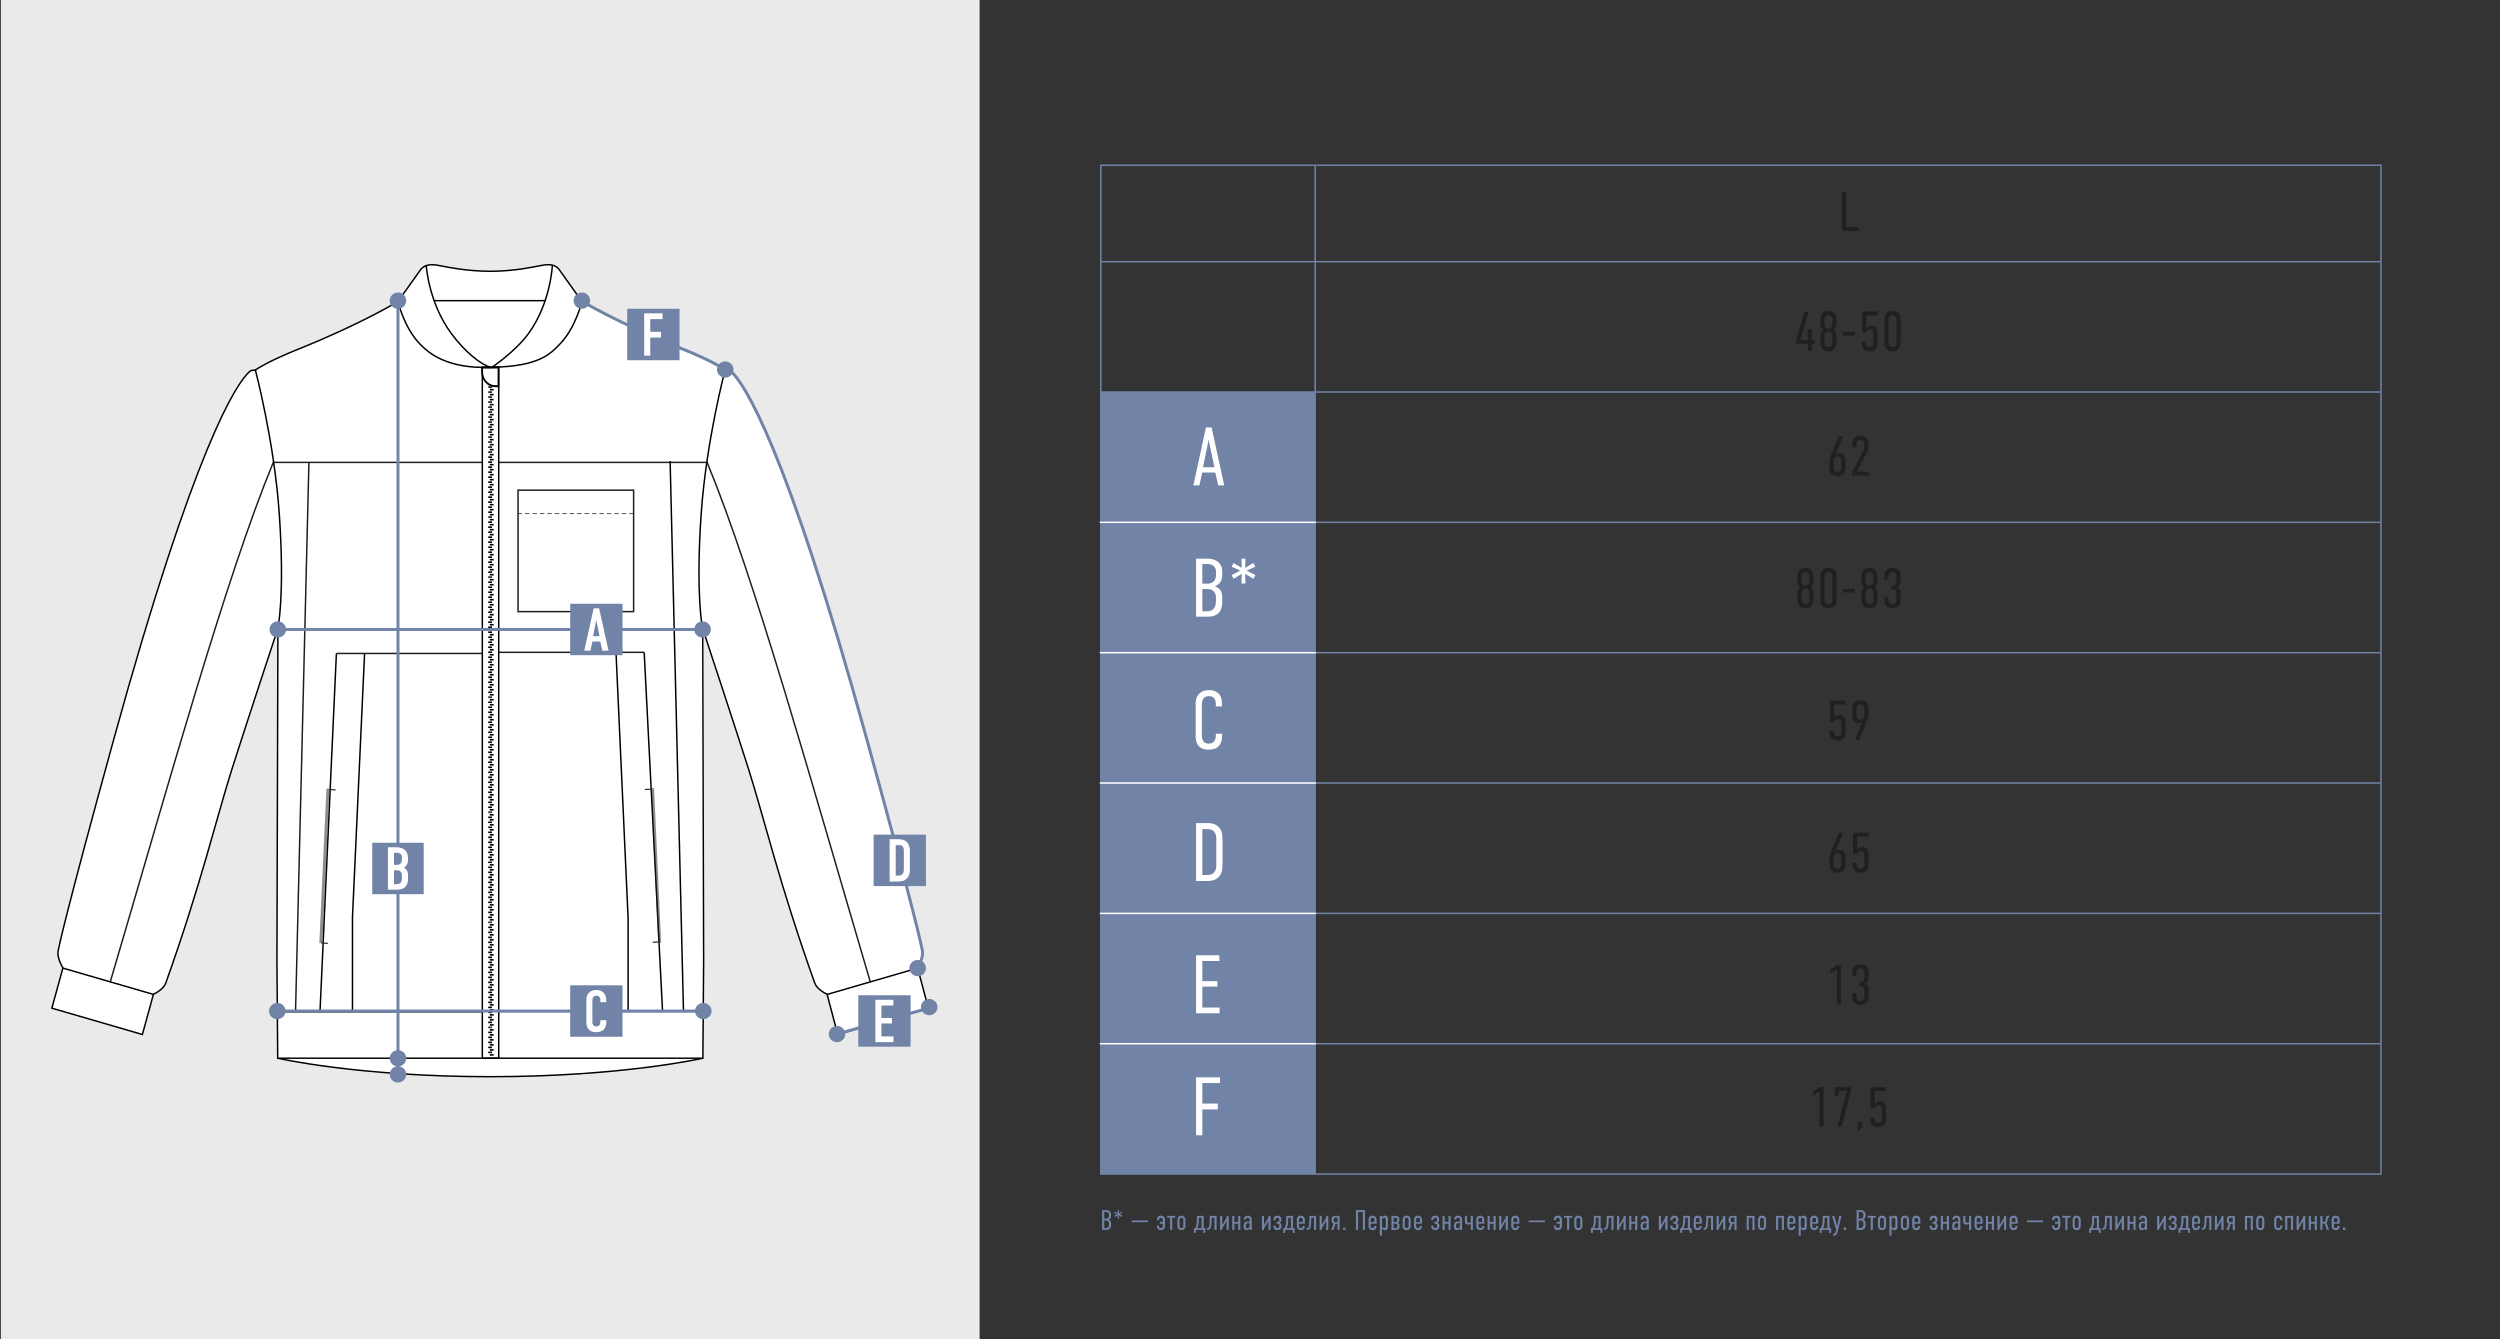 <?xml version="1.0" encoding="UTF-8"?> <svg xmlns="http://www.w3.org/2000/svg" id="_Слой_1" data-name="Слой_1" version="1.1" viewBox="0 0 1680 900"><rect x="0" y="0" width="1680" height="900" fill="#333333" stroke="none"/><defs><style> .st0 { fill: #221f1f; } .st1, .st2, .st3, .st4, .st5, .st6, .st7, .st8 { stroke-miterlimit: 10; } .st1, .st2, .st9, .st4, .st5, .st6, .st7, .st8 { fill: none; } .st1, .st3 { stroke: #000; } .st2 { stroke-width: .75px; } .st2, .st4, .st6, .st7 { stroke: #1d1d1b; } .st10, .st3 { fill: #fff; } .st9 { stroke: #fff; stroke-linejoin: round; } .st5, .st8 { stroke: #7184a8; } .st6 { stroke-dasharray: 3 2; stroke-width: .5px; } .st11 { fill: #7184a8; } .st7 { opacity: .5; } .st7, .st8 { stroke-width: 2px; } .st12 { fill: #eaeaea; } </style></defs><rect class="st12" x=".6" width="657.69" height="900"></rect><g><path class="st3" d="M186.61,711.12s54.19,12.42,142.84,12.42,142.88-12.42,142.88-12.42"></path><path class="st3" d="M623.83,677.49l-60.87,17.69-7.16-27.02c-1.99-.97-6.92-3.71-8.27-7.5-23.5-65.66-34.43-112.2-44.52-143.9-9.71-30.46-29.25-89.66-30.77-94.24-.01-.03-.01-.06-.03-.1-.01-.04-.01-.07-.02-.11-.05,4.44.65,215.58.65,223.19s-.51,65.61-.51,65.61H186.61s-.51-57.93-.51-65.61.65-223.26.65-223.26l-.06.18s-.02.07-.03.1c-1.52,4.58-21.06,63.78-30.77,94.24-10.09,31.7-21.02,78.24-44.52,143.9-1.35,3.79-6.28,6.53-8.27,7.5l-7.43,27.02-60.84-17.69,7.44-27.02s-3.89-6.35-3.3-10.86c.34-2.55,5.55-26.96,37.27-142.07,54.63-198.18,82.82-240.52,91.79-248.13.6-.51,2.8-.79,3.36-.61,0,0,7.48-5.53,29.16-14.22,42.71-17.13,66.89-32.01,66.89-32.01l14.59-20.51c3.02-4.78,8.21-4.54,12.83-3.67,6.67,1.25,18.11,3.78,34.61,3.93,16.42-.15,27.65-2.66,34.19-3.91,4.61-.88,9.55-1.38,12.79,3.69l14.55,20.47s24.68,14.88,67.38,32.01c21.35,8.55,28.93,14.05,29.16,14.21.6-.16,2.74.12,3.33.62,8.97,7.61,37.16,49.95,91.79,248.13,31.72,115.11,36.93,139.52,37.27,142.07.59,4.51-3.3,10.86-3.3,10.86l7.2,27.02Z"></path><path class="st1" d="M286.42,178.49s1.63,25.02,16.82,45.58c9.08,12.28,19.82,20.96,26.58,22.81-29.83.98-41.79-9.61-47.91-16-10.41-10.86-14.48-28.21-14.48-28.21h0"></path><path class="st1" d="M371.2,178.16s-1,25.22-16,45.92c-8.83,12.18-24.56,22.7-24.56,22.7,32.27-.48,39.77-9.51,45.89-15.89,10.41-10.86,14.48-28.21,14.48-28.21h0"></path><line class="st4" x1="186.35" y1="679.96" x2="324.12" y2="679.96"></line><path class="st4" d="M324.12,310.73h-140.47c-31.86,77.11-70.1,215.44-109.5,348.91"></path><line class="st4" x1="207.6" y1="310.39" x2="198.59" y2="680.23"></line><line class="st1" x1="226.06" y1="439.12" x2="215.03" y2="679.96"></line><line class="st2" x1="215.97" y1="633.71" x2="220.33" y2="633.91"></line><line class="st2" x1="221.14" y1="530.57" x2="225.5" y2="530.77"></line><polyline class="st1" points="245 439.12 236.86 616.36 236.86 679.69"></polyline><line class="st4" x1="226.06" y1="439.12" x2="324.12" y2="439.12"></line><line class="st7" x1="220.36" y1="529.95" x2="215.59" y2="633.81"></line><line class="st1" x1="472.6" y1="679.69" x2="335.46" y2="679.69"></line><path class="st4" d="M335.14,310.73h140.05c31.86,77.11,70.21,215.44,109.6,348.91"></path><line class="st1" x1="450.32" y1="309.8" x2="459.29" y2="679.42"></line><line class="st1" x1="432.89" y1="438.37" x2="445.24" y2="679.69"></line><line class="st2" x1="442.91" y1="632.98" x2="438.55" y2="633.18"></line><line class="st2" x1="437.73" y1="530.31" x2="433.37" y2="530.51"></line><polyline class="st1" points="413.95 438.37 422.09 617.1 422.09 679.42"></polyline><line class="st4" x1="432.89" y1="438.37" x2="335.34" y2="438.37"></line><line class="st7" x1="438.52" y1="529.69" x2="443.29" y2="633.54"></line><g><rect class="st1" x="324.12" y="246.83" width="11.02" height="464.28"></rect><path d="M332.45,247.6c-.15.02-.32.02-.47.02.79,0,1.61-.02,2.42-.02h-1.95ZM332.6,246.35c-.99,0-2.02.02-3.02.02s-2.08-.02-3.13-.02c-1.03-.02-2.04-.05-3.07-.07v3.72c0,.09,0,.21.02.31,0,.21.02.42.04.64.09.94.3,1.83.62,2.66v.05c.15.4.3.75.49,1.11.28.54.58,1.03.92,1.51.15.19.28.38.45.56.21.26.45.52.71.75.19.21.41.4.64.56.15.14.32.28.51.4.17.12.36.24.56.35.19.12.39.24.6.33.17.09.34.16.51.24.28.14.56.24.86.31.34.12.69.19,1.05.26.47.09.97.14,1.48.14h2.7v-13.88c-.99.02-1.97.05-2.96.07ZM334.4,258.86h-1.54c-.49,0-.99-.05-1.46-.14-.9-.16-1.76-.52-2.55-.96-.39-.24-.73-.49-1.07-.82-1.95-1.65-3.22-4.26-3.22-7.17v-2.16c.84.02,1.69.02,2.53.02h.15c.54.02,1.09.02,1.61.02h.73c.6,0,1.2,0,1.82-.02.17.02.36,0,.56,0h.02c.79,0,1.61-.02,2.42-.02v11.27Z"></path><g><rect x="328.07" y="259.61" width="2.57" height=".54"></rect><rect x="328.07" y="260.16" width="2.57" height=".54"></rect><rect x="328.07" y="262.98" width="2.57" height=".54"></rect><rect x="329.15" y="261.3" width="2.57" height="1.08"></rect><rect x="328.07" y="263.52" width="2.57" height=".54"></rect><rect x="328.07" y="266.34" width="2.57" height=".54"></rect><rect x="329.15" y="264.66" width="2.57" height="1.08"></rect><rect x="328.07" y="266.88" width="2.57" height=".54"></rect><rect x="328.07" y="269.7" width="2.57" height=".54"></rect><rect x="329.15" y="268.02" width="2.57" height="1.08"></rect><rect x="328.07" y="270.24" width="2.57" height=".54"></rect><rect x="328.07" y="273.06" width="2.57" height=".54"></rect><rect x="329.15" y="271.38" width="2.57" height="1.08"></rect><rect x="328.07" y="273.6" width="2.57" height=".54"></rect><rect x="328.07" y="276.42" width="2.57" height=".54"></rect><rect x="329.15" y="274.74" width="2.57" height="1.08"></rect><rect x="328.07" y="276.96" width="2.57" height=".54"></rect><rect x="328.07" y="279.78" width="2.57" height=".54"></rect><rect x="329.15" y="278.1" width="2.57" height="1.08"></rect><rect x="328.07" y="280.32" width="2.57" height=".54"></rect><rect x="329.15" y="281.46" width="2.57" height="1.08"></rect><rect x="328.07" y="283.14" width="2.57" height=".54"></rect><rect x="328.07" y="283.69" width="2.57" height=".54"></rect><rect x="328.07" y="286.51" width="2.57" height=".54"></rect><rect x="329.15" y="284.83" width="2.57" height="1.08"></rect><rect x="328.07" y="287.05" width="2.57" height=".54"></rect><rect x="328.07" y="289.87" width="2.57" height=".54"></rect><rect x="329.15" y="288.19" width="2.57" height="1.08"></rect><rect x="328.07" y="290.41" width="2.57" height=".54"></rect><rect x="328.07" y="293.23" width="2.57" height=".54"></rect><rect x="329.15" y="291.55" width="2.57" height="1.08"></rect><rect x="328.07" y="293.77" width="2.57" height=".54"></rect><rect x="328.07" y="296.59" width="2.57" height=".54"></rect><rect x="329.15" y="294.91" width="2.57" height="1.08"></rect><rect x="328.07" y="297.13" width="2.57" height=".54"></rect><rect x="328.07" y="299.95" width="2.57" height=".54"></rect><rect x="329.15" y="298.27" width="2.57" height="1.08"></rect><rect x="328.07" y="300.49" width="2.57" height=".54"></rect><rect x="328.07" y="303.31" width="2.57" height=".54"></rect><rect x="329.15" y="301.63" width="2.57" height="1.08"></rect><rect x="328.07" y="303.85" width="2.57" height=".54"></rect><rect x="329.15" y="304.99" width="2.57" height="1.08"></rect><rect x="329.15" y="308.35" width="2.57" height="1.08"></rect><polygon points="328.07 310.03 328.07 310.57 328.07 311.12 330.64 311.12 330.64 310.57 330.64 310.03 328.07 310.03"></polygon><polygon points="328.07 306.67 328.07 307.22 328.07 307.76 330.64 307.76 330.64 307.22 330.64 306.67 328.07 306.67"></polygon><rect x="329.15" y="311.72" width="2.57" height="1.08"></rect><polygon points="328.07 313.39 328.07 313.94 328.07 314.48 330.64 314.48 330.64 313.94 330.64 313.39 328.07 313.39"></polygon><rect x="329.15" y="315.08" width="2.57" height="1.08"></rect><polygon points="328.07 316.76 328.07 317.3 328.07 317.3 328.07 317.84 330.64 317.84 330.64 317.3 330.64 317.3 330.64 316.76 328.07 316.76"></polygon><rect x="329.15" y="318.44" width="2.57" height="1.08"></rect><polygon points="328.07 320.12 328.07 320.66 328.07 321.2 330.64 321.2 330.64 320.66 330.64 320.12 328.07 320.12"></polygon><rect x="329.15" y="321.8" width="2.57" height="1.08"></rect><polygon points="328.07 323.48 328.07 324.02 328.07 324.02 328.07 324.56 330.64 324.56 330.64 324.02 330.64 324.02 330.64 323.48 328.07 323.48"></polygon><rect x="329.15" y="325.16" width="2.57" height="1.08"></rect><polygon points="328.07 326.84 328.07 327.38 328.07 327.92 330.64 327.92 330.64 327.38 330.64 326.84 328.07 326.84"></polygon><rect x="329.15" y="328.52" width="2.57" height="1.08"></rect><polygon points="328.07 330.2 328.07 330.74 328.07 330.74 328.07 331.28 330.64 331.28 330.64 330.74 330.64 330.74 330.64 330.2 328.07 330.2"></polygon><rect x="329.15" y="331.88" width="2.57" height="1.08"></rect><polygon points="328.07 333.56 328.07 334.1 328.07 334.65 330.64 334.65 330.64 334.1 330.64 333.56 328.07 333.56"></polygon><rect x="329.15" y="335.25" width="2.57" height="1.08"></rect><polygon points="328.07 336.92 328.07 337.47 328.07 338.01 330.64 338.01 330.64 337.47 330.64 336.92 328.07 336.92"></polygon><rect x="329.15" y="338.61" width="2.57" height="1.08"></rect><polygon points="328.07 340.29 328.07 340.83 328.07 341.37 330.64 341.37 330.64 340.83 330.64 340.29 328.07 340.29"></polygon><rect x="329.15" y="341.97" width="2.57" height="1.08"></rect><polygon points="328.07 343.65 328.07 344.19 328.07 344.73 330.64 344.73 330.64 344.19 330.64 343.65 328.07 343.65"></polygon></g><g><rect x="328.07" y="347.01" width="2.57" height=".54"></rect><rect x="329.15" y="345.33" width="2.57" height="1.08"></rect><rect x="328.07" y="347.55" width="2.57" height=".54"></rect><rect x="329.15" y="348.69" width="2.57" height="1.08"></rect><polygon points="328.07 350.37 328.07 350.91 328.07 350.91 328.07 351.45 330.64 351.45 330.64 350.91 330.64 350.91 330.64 350.37 328.07 350.37"></polygon><rect x="329.15" y="352.05" width="2.57" height="1.08"></rect><polygon points="328.07 353.73 328.07 354.27 328.07 354.81 330.64 354.81 330.64 354.27 330.64 353.73 328.07 353.73"></polygon><rect x="329.15" y="355.41" width="2.57" height="1.08"></rect><polygon points="328.07 357.09 328.07 357.63 328.07 357.63 328.07 358.18 330.64 358.18 330.64 357.63 330.64 357.63 330.64 357.09 328.07 357.09"></polygon><rect x="329.15" y="358.77" width="2.57" height="1.08"></rect><polygon points="328.07 360.45 328.07 361 328.07 361.54 330.64 361.54 330.64 361 330.64 360.45 328.07 360.45"></polygon><rect x="329.15" y="362.13" width="2.57" height="1.08"></rect><polygon points="328.07 363.81 328.07 364.36 328.07 364.9 330.64 364.9 330.64 364.36 330.64 363.81 328.07 363.81"></polygon><rect x="329.15" y="365.5" width="2.57" height="1.08"></rect><polygon points="328.07 367.18 328.07 367.72 328.07 368.26 330.64 368.26 330.64 367.72 330.64 367.18 328.07 367.18"></polygon><rect x="329.15" y="368.86" width="2.57" height="1.08"></rect><polygon points="328.07 370.54 328.07 371.08 328.07 371.62 330.64 371.62 330.64 371.08 330.64 370.54 328.07 370.54"></polygon><rect x="329.15" y="372.22" width="2.57" height="1.08"></rect><polygon points="328.07 373.9 328.07 374.44 328.07 374.98 330.64 374.98 330.64 374.44 330.64 373.9 328.07 373.9"></polygon><rect x="329.15" y="375.58" width="2.57" height="1.08"></rect><polygon points="328.07 377.26 328.07 377.8 328.07 378.34 330.64 378.34 330.64 377.8 330.64 377.26 328.07 377.26"></polygon><rect x="329.15" y="378.94" width="2.57" height="1.08"></rect><polygon points="328.07 380.62 328.07 381.16 328.07 381.16 328.07 381.71 330.64 381.71 330.64 381.16 330.64 381.16 330.64 380.62 328.07 380.62"></polygon><rect x="329.15" y="382.3" width="2.57" height="1.08"></rect><polygon points="328.07 383.98 328.07 384.53 328.07 385.07 330.64 385.07 330.64 384.53 330.64 383.98 328.07 383.98"></polygon><rect x="329.15" y="385.67" width="2.57" height="1.08"></rect><g><rect x="328.07" y="387.34" width="2.57" height=".54"></rect><rect x="328.07" y="387.89" width="2.57" height=".54"></rect></g><rect x="329.15" y="389.03" width="2.57" height="1.08"></rect><rect x="329.15" y="392.39" width="2.57" height="1.08"></rect><polygon points="328.07 394.07 328.07 394.61 328.07 395.15 330.64 395.15 330.64 394.61 330.64 394.07 328.07 394.07"></polygon><polygon points="328.07 390.71 328.07 391.25 328.07 391.79 330.64 391.79 330.64 391.25 330.64 390.71 328.07 390.71"></polygon><rect x="329.15" y="395.75" width="2.57" height="1.08"></rect><polygon points="328.07 397.43 328.07 397.97 328.07 398.51 330.64 398.51 330.64 397.97 330.64 397.43 328.07 397.43"></polygon><rect x="329.15" y="399.11" width="2.57" height="1.08"></rect><polygon points="328.07 400.79 328.07 401.33 328.07 401.33 328.07 401.87 330.64 401.87 330.64 401.33 330.64 401.33 330.64 400.79 328.07 400.79"></polygon><rect x="329.15" y="402.47" width="2.57" height="1.08"></rect><polygon points="328.07 404.15 328.07 404.69 328.07 405.23 330.64 405.23 330.64 404.69 330.64 404.15 328.07 404.15"></polygon><rect x="329.15" y="405.83" width="2.57" height="1.08"></rect><polygon points="328.07 407.51 328.07 408.05 328.07 408.05 328.07 408.59 330.64 408.59 330.64 408.05 330.64 408.05 330.64 407.51 328.07 407.51"></polygon><rect x="329.15" y="409.19" width="2.57" height="1.08"></rect><polygon points="328.07 410.87 328.07 411.41 328.07 411.96 330.64 411.96 330.64 411.41 330.64 410.87 328.07 410.87"></polygon><rect x="329.15" y="412.55" width="2.57" height="1.08"></rect><polygon points="328.07 414.23 328.07 414.78 328.07 414.78 328.07 415.32 330.64 415.32 330.64 414.78 330.64 414.78 330.64 414.23 328.07 414.23"></polygon><rect x="329.15" y="415.92" width="2.57" height="1.08"></rect><polygon points="328.07 417.6 328.07 418.14 328.07 418.68 330.64 418.68 330.64 418.14 330.64 417.6 328.07 417.6"></polygon><rect x="329.15" y="419.28" width="2.57" height="1.08"></rect><polygon points="328.07 420.96 328.07 421.5 328.07 422.04 330.64 422.04 330.64 421.5 330.64 420.96 328.07 420.96"></polygon><rect x="329.15" y="422.64" width="2.57" height="1.08"></rect><polygon points="328.07 424.32 328.07 424.86 328.07 425.4 330.64 425.4 330.64 424.86 330.64 424.32 328.07 424.32"></polygon><rect x="329.15" y="426" width="2.57" height="1.08"></rect><polygon points="328.07 427.68 328.07 428.22 328.07 428.76 330.64 428.76 330.64 428.22 330.64 427.68 328.07 427.68"></polygon></g><g><rect x="329.15" y="429.36" width="2.57" height="1.08"></rect><polygon points="328.07 431.04 328.07 431.58 328.07 431.58 328.07 432.12 330.64 432.12 330.64 431.58 330.64 431.58 330.64 431.04 328.07 431.04"></polygon><rect x="329.15" y="432.72" width="2.57" height="1.08"></rect><polygon points="328.07 434.4 328.07 434.94 328.07 435.49 330.64 435.49 330.64 434.94 330.64 434.4 328.07 434.4"></polygon><rect x="329.15" y="436.09" width="2.57" height="1.08"></rect><polygon points="328.07 437.76 328.07 438.31 328.07 438.31 328.07 438.85 330.64 438.85 330.64 438.31 330.64 438.31 330.64 437.76 328.07 437.76"></polygon><rect x="329.15" y="439.45" width="2.57" height="1.08"></rect><polygon points="328.07 441.13 328.07 441.67 328.07 442.21 330.64 442.21 330.64 441.67 330.64 441.13 328.07 441.13"></polygon><rect x="329.15" y="442.81" width="2.57" height="1.08"></rect><polygon points="328.07 444.49 328.07 445.03 328.07 445.57 330.64 445.57 330.64 445.03 330.64 444.49 328.07 444.49"></polygon><rect x="329.15" y="446.17" width="2.57" height="1.08"></rect><polygon points="328.07 447.85 328.07 448.39 328.07 448.93 330.64 448.93 330.64 448.39 330.64 447.85 328.07 447.85"></polygon><rect x="329.15" y="449.53" width="2.57" height="1.08"></rect><polygon points="328.07 451.21 328.07 451.75 328.07 452.29 330.64 452.29 330.64 451.75 330.64 451.21 328.07 451.21"></polygon><rect x="329.15" y="452.89" width="2.57" height="1.08"></rect><polygon points="328.07 454.57 328.07 455.11 328.07 455.66 330.64 455.66 330.64 455.11 330.64 454.57 328.07 454.57"></polygon><rect x="329.15" y="456.26" width="2.57" height="1.08"></rect><polygon points="328.07 457.93 328.07 458.48 328.07 459.02 330.64 459.02 330.64 458.48 330.64 457.93 328.07 457.93"></polygon><rect x="329.15" y="459.61" width="2.57" height="1.08"></rect><polygon points="328.07 461.29 328.07 461.84 328.07 461.84 328.07 462.38 330.64 462.38 330.64 461.84 330.64 461.84 330.64 461.29 328.07 461.29"></polygon><rect x="329.15" y="462.98" width="2.57" height="1.08"></rect><polygon points="328.07 464.66 328.07 465.2 328.07 465.74 330.64 465.74 330.64 465.2 330.64 464.66 328.07 464.66"></polygon><rect x="329.15" y="466.34" width="2.57" height="1.08"></rect><g><rect x="328.07" y="468.02" width="2.57" height=".54"></rect><rect x="328.07" y="468.56" width="2.57" height=".54"></rect></g><rect x="329.15" y="469.7" width="2.57" height="1.08"></rect><rect x="329.15" y="473.06" width="2.57" height="1.08"></rect><polygon points="328.07 474.74 328.07 475.28 328.07 475.82 330.64 475.82 330.64 475.28 330.64 474.74 328.07 474.74"></polygon><polygon points="328.07 471.38 328.07 471.92 328.07 472.46 330.64 472.46 330.64 471.92 330.64 471.38 328.07 471.38"></polygon><rect x="329.15" y="476.42" width="2.57" height="1.08"></rect><polygon points="328.07 478.1 328.07 478.64 328.07 479.18 330.64 479.18 330.64 478.64 330.64 478.1 328.07 478.1"></polygon><rect x="329.15" y="479.78" width="2.57" height="1.08"></rect><polygon points="328.07 481.46 328.07 482 328.07 482 328.07 482.54 330.64 482.54 330.64 482 330.64 482 330.64 481.46 328.07 481.46"></polygon><rect x="329.15" y="483.14" width="2.57" height="1.08"></rect><polygon points="328.07 484.82 328.07 485.36 328.07 485.91 330.64 485.91 330.64 485.36 330.64 484.82 328.07 484.82"></polygon><rect x="329.15" y="486.51" width="2.57" height="1.08"></rect><polygon points="328.07 488.18 328.07 488.72 328.07 488.72 328.07 489.27 330.64 489.27 330.64 488.72 330.64 488.72 330.64 488.18 328.07 488.18"></polygon><rect x="329.15" y="489.86" width="2.57" height="1.08"></rect><polygon points="328.07 491.54 328.07 492.09 328.07 492.63 330.64 492.63 330.64 492.09 330.64 491.54 328.07 491.54"></polygon><rect x="329.15" y="493.23" width="2.57" height="1.08"></rect><polygon points="328.07 494.91 328.07 495.45 328.07 495.45 328.07 495.99 330.64 495.99 330.64 495.45 330.64 495.45 330.64 494.91 328.07 494.91"></polygon><rect x="329.15" y="496.59" width="2.57" height="1.08"></rect><polygon points="328.07 498.27 328.07 498.81 328.07 499.35 330.64 499.35 330.64 498.81 330.64 498.27 328.07 498.27"></polygon><rect x="329.15" y="499.95" width="2.57" height="1.08"></rect><polygon points="328.07 501.63 328.07 502.17 328.07 502.71 330.64 502.71 330.64 502.17 330.64 501.63 328.07 501.63"></polygon><rect x="329.15" y="503.31" width="2.57" height="1.08"></rect><polygon points="328.07 504.99 328.07 505.53 328.07 506.07 330.64 506.07 330.64 505.53 330.64 504.99 328.07 504.99"></polygon><rect x="329.15" y="506.67" width="2.57" height="1.08"></rect><polygon points="328.07 508.35 328.07 508.89 328.07 509.44 330.64 509.44 330.64 508.89 330.64 508.35 328.07 508.35"></polygon></g><g><rect x="329.15" y="510.04" width="2.57" height="1.08"></rect><polygon points="328.07 511.71 328.07 512.26 328.07 512.8 330.64 512.8 330.64 512.26 330.64 511.71 328.07 511.71"></polygon><rect x="329.15" y="513.4" width="2.57" height="1.08"></rect><polygon points="328.07 515.08 328.07 515.62 328.07 515.62 328.07 516.16 330.64 516.16 330.64 515.62 330.64 515.62 330.64 515.08 328.07 515.08"></polygon><rect x="329.15" y="516.76" width="2.57" height="1.08"></rect><polygon points="328.07 518.44 328.07 518.98 328.07 519.52 330.64 519.52 330.64 518.98 330.64 518.44 328.07 518.44"></polygon><rect x="329.15" y="520.12" width="2.57" height="1.08"></rect><polygon points="328.07 521.8 328.07 522.34 328.07 522.88 330.64 522.88 330.64 522.34 330.64 521.8 328.07 521.8"></polygon><rect x="329.15" y="523.48" width="2.57" height="1.08"></rect><polygon points="328.07 525.16 328.07 525.7 328.07 526.24 330.64 526.24 330.64 525.7 330.64 525.16 328.07 525.16"></polygon><rect x="329.15" y="526.84" width="2.57" height="1.08"></rect><polygon points="328.07 528.52 328.07 529.06 328.07 529.6 330.64 529.6 330.64 529.06 330.64 528.52 328.07 528.52"></polygon><rect x="329.15" y="530.2" width="2.57" height="1.08"></rect><polygon points="328.07 531.88 328.07 532.42 328.07 532.97 330.64 532.97 330.64 532.42 330.64 531.88 328.07 531.88"></polygon><rect x="329.15" y="533.57" width="2.57" height="1.08"></rect><polygon points="328.07 535.24 328.07 535.79 328.07 536.33 330.64 536.33 330.64 535.79 330.64 535.24 328.07 535.24"></polygon><rect x="329.15" y="536.93" width="2.57" height="1.08"></rect><polygon points="328.07 538.61 328.07 539.15 328.07 539.15 328.07 539.69 330.64 539.69 330.64 539.15 330.64 539.15 330.64 538.61 328.07 538.61"></polygon><rect x="329.15" y="540.29" width="2.57" height="1.08"></rect><polygon points="328.07 541.97 328.07 542.51 328.07 543.05 330.64 543.05 330.64 542.51 330.64 541.97 328.07 541.97"></polygon><rect x="329.15" y="543.65" width="2.57" height="1.08"></rect><g><rect x="328.07" y="545.33" width="2.57" height=".54"></rect><rect x="328.07" y="545.87" width="2.57" height=".54"></rect></g><rect x="329.15" y="547.01" width="2.57" height="1.08"></rect><rect x="329.15" y="550.37" width="2.57" height="1.08"></rect><polygon points="328.07 552.05 328.07 552.59 328.07 553.13 330.64 553.13 330.64 552.59 330.64 552.05 328.07 552.05"></polygon><polygon points="328.07 548.69 328.07 549.23 328.07 549.77 330.64 549.77 330.64 549.23 330.64 548.69 328.07 548.69"></polygon><rect x="329.15" y="553.73" width="2.57" height="1.08"></rect><polygon points="328.07 555.41 328.07 555.95 328.07 556.49 330.64 556.49 330.64 555.95 330.64 555.41 328.07 555.41"></polygon><rect x="329.15" y="557.09" width="2.57" height="1.08"></rect><polygon points="328.07 558.77 328.07 559.31 328.07 559.31 328.07 559.85 330.64 559.85 330.64 559.31 330.64 559.31 330.64 558.77 328.07 558.77"></polygon><rect x="329.15" y="560.45" width="2.57" height="1.08"></rect><polygon points="328.07 562.13 328.07 562.67 328.07 563.22 330.64 563.22 330.64 562.67 330.64 562.13 328.07 562.13"></polygon><rect x="329.15" y="563.82" width="2.57" height="1.08"></rect><polygon points="328.07 565.49 328.07 566.04 328.07 566.04 328.07 566.58 330.64 566.58 330.64 566.04 330.64 566.04 330.64 565.49 328.07 565.49"></polygon><rect x="329.15" y="567.18" width="2.57" height="1.08"></rect><polygon points="328.07 568.86 328.07 569.4 328.07 569.94 330.64 569.94 330.64 569.4 330.64 568.86 328.07 568.86"></polygon><rect x="329.15" y="570.54" width="2.57" height="1.08"></rect><polygon points="328.07 572.22 328.07 572.76 328.07 572.76 328.07 573.3 330.64 573.3 330.64 572.76 330.64 572.76 330.64 572.22 328.07 572.22"></polygon><rect x="329.15" y="573.9" width="2.57" height="1.08"></rect><polygon points="328.07 575.58 328.07 576.12 328.07 576.66 330.64 576.66 330.64 576.12 330.64 575.58 328.07 575.58"></polygon><rect x="329.15" y="577.26" width="2.57" height="1.08"></rect><polygon points="328.07 578.94 328.07 579.48 328.07 580.02 330.64 580.02 330.64 579.48 330.64 578.94 328.07 578.94"></polygon><rect x="329.15" y="580.62" width="2.57" height="1.08"></rect><polygon points="328.07 582.3 328.07 582.84 328.07 583.39 330.64 583.39 330.64 582.84 330.64 582.3 328.07 582.3"></polygon><rect x="329.15" y="583.99" width="2.57" height="1.08"></rect><polygon points="328.07 585.66 328.07 586.2 328.07 586.75 330.64 586.75 330.64 586.2 330.64 585.66 328.07 585.66"></polygon></g><g><rect x="329.15" y="587.35" width="2.57" height="1.08"></rect><polygon points="328.07 589.02 328.07 589.57 328.07 589.57 328.07 590.11 330.64 590.11 330.64 589.57 330.64 589.57 330.64 589.02 328.07 589.02"></polygon><rect x="329.15" y="590.71" width="2.57" height="1.08"></rect><polygon points="328.07 592.39 328.07 592.93 328.07 593.47 330.64 593.47 330.64 592.93 330.64 592.39 328.07 592.39"></polygon><rect x="329.15" y="594.07" width="2.57" height="1.08"></rect><polygon points="328.07 595.75 328.07 596.29 328.07 596.83 330.64 596.83 330.64 596.29 330.64 595.75 328.07 595.75"></polygon><rect x="329.15" y="597.43" width="2.57" height="1.08"></rect><polygon points="328.07 599.11 328.07 599.65 328.07 600.19 330.64 600.19 330.64 599.65 330.64 599.11 328.07 599.11"></polygon><rect x="329.15" y="600.79" width="2.57" height="1.08"></rect><polygon points="328.07 602.47 328.07 603.01 328.07 603.55 330.64 603.55 330.64 603.01 330.64 602.47 328.07 602.47"></polygon><rect x="329.15" y="604.15" width="2.57" height="1.08"></rect><polygon points="328.07 605.83 328.07 606.37 328.07 606.92 330.64 606.92 330.64 606.37 330.64 605.83 328.07 605.83"></polygon><rect x="329.15" y="607.52" width="2.57" height="1.08"></rect><polygon points="328.07 609.19 328.07 609.74 328.07 610.28 330.64 610.28 330.64 609.74 330.64 609.19 328.07 609.19"></polygon><rect x="329.15" y="610.88" width="2.57" height="1.08"></rect><polygon points="328.07 612.56 328.07 613.1 328.07 613.1 328.07 613.64 330.64 613.64 330.64 613.1 330.64 613.1 330.64 612.56 328.07 612.56"></polygon><rect x="329.15" y="614.24" width="2.57" height="1.08"></rect><polygon points="328.07 615.92 328.07 616.46 328.07 617 330.64 617 330.64 616.46 330.64 615.92 328.07 615.92"></polygon><rect x="329.15" y="617.6" width="2.57" height="1.08"></rect><g><rect x="328.07" y="619.28" width="2.57" height=".54"></rect><rect x="328.07" y="619.82" width="2.57" height=".54"></rect></g><rect x="329.15" y="620.96" width="2.57" height="1.08"></rect><rect x="329.15" y="624.32" width="2.57" height="1.08"></rect><polygon points="328.07 626 328.07 626.54 328.07 627.08 330.64 627.08 330.64 626.54 330.64 626 328.07 626"></polygon><polygon points="328.07 622.64 328.07 623.18 328.07 623.72 330.64 623.72 330.64 623.18 330.64 622.64 328.07 622.64"></polygon><rect x="329.15" y="627.68" width="2.57" height="1.08"></rect><polygon points="328.07 629.36 328.07 629.9 328.07 630.44 330.64 630.44 330.64 629.9 330.64 629.36 328.07 629.36"></polygon><rect x="329.15" y="631.04" width="2.57" height="1.08"></rect><polygon points="328.07 632.72 328.07 633.26 328.07 633.26 328.07 633.8 330.64 633.8 330.64 633.26 330.64 633.26 330.64 632.72 328.07 632.72"></polygon><rect x="329.15" y="634.4" width="2.57" height="1.08"></rect><polygon points="328.07 636.08 328.07 636.62 328.07 637.17 330.64 637.17 330.64 636.62 330.64 636.08 328.07 636.08"></polygon><rect x="329.15" y="637.77" width="2.57" height="1.08"></rect><polygon points="328.07 639.44 328.07 639.99 328.07 639.99 328.07 640.53 330.64 640.53 330.64 639.99 330.64 639.99 330.64 639.44 328.07 639.44"></polygon><rect x="329.15" y="641.13" width="2.57" height="1.08"></rect><polygon points="328.07 642.8 328.07 643.35 328.07 643.89 330.64 643.89 330.64 643.35 330.64 642.8 328.07 642.8"></polygon><rect x="329.15" y="644.49" width="2.57" height="1.08"></rect><polygon points="328.07 646.17 328.07 646.71 328.07 646.71 328.07 647.25 330.64 647.25 330.64 646.71 330.64 646.71 330.64 646.17 328.07 646.17"></polygon><rect x="329.15" y="647.85" width="2.57" height="1.08"></rect><polygon points="328.07 649.53 328.07 650.07 328.07 650.61 330.64 650.61 330.64 650.07 330.64 649.53 328.07 649.53"></polygon><rect x="329.15" y="651.21" width="2.57" height="1.08"></rect><polygon points="328.07 652.89 328.07 653.43 328.07 653.97 330.64 653.97 330.64 653.43 330.64 652.89 328.07 652.89"></polygon><rect x="329.15" y="654.57" width="2.57" height="1.08"></rect><polygon points="328.07 656.25 328.07 656.79 328.07 657.33 330.64 657.33 330.64 656.79 330.64 656.25 328.07 656.25"></polygon><rect x="329.15" y="657.93" width="2.57" height="1.08"></rect><polygon points="328.07 659.61 328.07 660.15 328.07 660.7 330.64 660.7 330.64 660.15 330.64 659.61 328.07 659.61"></polygon></g><g><rect x="329.15" y="661.29" width="2.57" height="1.08"></rect><polygon points="328.07 662.97 328.07 663.52 328.07 664.06 330.64 664.06 330.64 663.52 330.64 662.97 328.07 662.97"></polygon><rect x="329.15" y="664.66" width="2.57" height="1.08"></rect><polygon points="328.07 666.34 328.07 666.88 328.07 667.42 330.64 667.42 330.64 666.88 330.64 666.34 328.07 666.34"></polygon><rect x="329.15" y="668.02" width="2.57" height="1.08"></rect><polygon points="328.07 669.7 328.07 670.24 328.07 670.78 330.64 670.78 330.64 670.24 330.64 669.7 328.07 669.7"></polygon><rect x="329.15" y="671.38" width="2.57" height="1.08"></rect><polygon points="328.07 673.06 328.07 673.6 328.07 674.14 330.64 674.14 330.64 673.6 330.64 673.06 328.07 673.06"></polygon><rect x="329.15" y="674.74" width="2.57" height="1.08"></rect><polygon points="328.07 676.42 328.07 676.96 328.07 677.5 330.64 677.5 330.64 676.96 330.64 676.42 328.07 676.42"></polygon><rect x="329.15" y="678.1" width="2.57" height="1.08"></rect><polygon points="328.07 679.78 328.07 680.32 328.07 680.86 330.64 680.86 330.64 680.32 330.64 679.78 328.07 679.78"></polygon><rect x="329.15" y="681.46" width="2.57" height="1.08"></rect><polygon points="328.07 683.14 328.07 683.68 328.07 683.68 328.07 684.23 330.64 684.23 330.64 683.68 330.64 683.68 330.64 683.14 328.07 683.14"></polygon><rect x="329.15" y="684.82" width="2.57" height="1.08"></rect><polygon points="328.07 686.5 328.07 687.05 328.07 687.59 330.64 687.59 330.64 687.05 330.64 686.5 328.07 686.5"></polygon><rect x="329.15" y="688.19" width="2.57" height="1.08"></rect><g><rect x="328.07" y="689.86" width="2.57" height=".54"></rect><rect x="328.07" y="690.41" width="2.57" height=".54"></rect></g><rect x="329.15" y="691.55" width="2.57" height="1.08"></rect><rect x="329.15" y="694.91" width="2.57" height="1.08"></rect><polygon points="328.07 696.59 328.07 697.13 328.07 697.67 330.64 697.67 330.64 697.13 330.64 696.59 328.07 696.59"></polygon><polygon points="328.07 693.23 328.07 693.77 328.07 694.31 330.64 694.31 330.64 693.77 330.64 693.23 328.07 693.23"></polygon><rect x="329.15" y="698.27" width="2.57" height="1.08"></rect><polygon points="328.07 699.95 328.07 700.49 328.07 701.03 330.64 701.03 330.64 700.49 330.64 699.95 328.07 699.95"></polygon><rect x="329.15" y="701.63" width="2.57" height="1.08"></rect><polygon points="328.07 703.31 328.07 703.85 328.07 703.85 328.07 704.39 330.64 704.39 330.64 703.85 330.64 703.85 330.64 703.31 328.07 703.31"></polygon><rect x="329.15" y="704.99" width="2.57" height="1.08"></rect><polygon points="328.07 706.67 328.07 707.21 328.07 707.75 330.64 707.75 330.64 707.21 330.64 706.67 328.07 706.67"></polygon><rect x="329.15" y="708.35" width="2.57" height="1.08"></rect></g></g><rect class="st4" x="348.13" y="329.39" width="77.66" height="81.62"></rect><line class="st6" x1="425.79" y1="345.19" x2="348.13" y2="345.19"></line><line class="st1" x1="103.1" y1="668.26" x2="42.27" y2="650.57"></line><line class="st1" x1="616.67" y1="650.57" x2="555.8" y2="668.26"></line><path id="_пройма" data-name="пройма" class="st1" d="M171.52,248.33s12.7,47.59,16.14,96.78c3.86,55.16-.95,77.4-.95,77.4"></path><path id="_пройма1" data-name="пройма" class="st1" d="M487.35,248.33s-12.7,47.59-16.14,96.78c-3.86,55.16.95,77.4.95,77.4"></path><line class="st1" x1="291.53" y1="202.04" x2="366.54" y2="202.04"></line></g><path class="st8" d="M391,202.4s24.68,14.88,67.38,32.01c21.35,8.55,28.93,14.05,29.16,14.21.6-.16,2.74.12,3.33.62,8.97,7.61,37.16,49.95,91.79,248.13,31.72,115.11,36.93,139.52,37.27,142.07.59,4.51-3.3,10.86-3.3,10.86"></path><line class="st8" x1="186.68" y1="423" x2="472.12" y2="423"></line><ellipse class="st11" cx="472.12" cy="423" rx="5.56" ry="5.47"></ellipse><ellipse class="st11" cx="186.68" cy="423" rx="5.56" ry="5.47"></ellipse><g><rect class="st11" x="383.18" y="405.72" width="35.15" height="34.57"></rect><path class="st10" d="M404.77,437.23l-1.36-6.1h-5.29l-1.36,6.1h-4.13l6.32-28.45h3.64l6.32,28.45h-4.13ZM400.67,416.7l-2.15,10.81h4.38l-2.23-10.81Z"></path></g><line class="st8" x1="267.44" y1="721.44" x2="267.44" y2="202.04"></line><g><rect class="st11" x="250.15" y="566.33" width="34.58" height="34.57"></rect><path class="st10" d="M266.2,569.39c1.22,0,3.58.12,5.37,1.38,2.56,1.83,2.6,4.88,2.6,6.55,0,1.87-.16,3.17-1.22,4.43-.53.65-1.14,1.06-1.54,1.3,1.1.49,1.59,1.18,1.95,1.79.81,1.42.81,2.19.81,3.58v2.15c0,1.18,0,4.11-2.44,5.93-.89.69-2.4,1.34-4.84,1.34h-6.18v-28.46h5.49ZM264.77,581.18h1.95c1.38,0,2.2-.57,2.6-1.06.49-.57.77-1.55.77-2.44v-1.75c0-.73-.33-1.46-.77-1.95-.49-.49-1.3-.93-2.64-.93h-1.91v8.13ZM264.77,594.19h1.83c.61,0,1.91-.08,2.76-1.26.69-.93.73-2.4.73-2.89v-1.34c0-1.38-.2-2.36-1.1-3.13-.65-.53-1.26-.73-2.15-.73h-2.07v9.35Z"></path></g><ellipse class="st11" cx="267.44" cy="202.04" rx="5.56" ry="5.47"></ellipse><ellipse class="st11" cx="391" cy="202.04" rx="5.56" ry="5.47"></ellipse><ellipse class="st11" cx="487.35" cy="248.33" rx="5.56" ry="5.47"></ellipse><ellipse class="st11" cx="267.44" cy="711.18" rx="5.56" ry="5.47"></ellipse><ellipse class="st11" cx="267.44" cy="721.99" rx="5.56" ry="5.47"></ellipse><line class="st8" x1="189.17" y1="679.42" x2="469.79" y2="679.42"></line><ellipse class="st11" cx="472.6" cy="679.42" rx="5.56" ry="5.47"></ellipse><ellipse class="st11" cx="616.67" cy="650.57" rx="5.56" ry="5.47"></ellipse><ellipse class="st11" cx="562.47" cy="694.88" rx="5.56" ry="5.47"></ellipse><ellipse class="st11" cx="624.44" cy="676.76" rx="5.56" ry="5.47"></ellipse><ellipse class="st11" cx="186.35" cy="679.42" rx="5.56" ry="5.47"></ellipse><g><rect class="st11" x="383.18" y="662.13" width="35.15" height="34.57"></rect><path class="st10" d="M403.45,671.87c0-.55-.16-1.3-.52-1.82-.2-.28-.8-.99-2.09-.99-1.05,0-1.69.43-2.09.91-.64.79-.68,1.78-.68,2.73v13.63c0,.91,0,1.74.52,2.45.28.4.92.99,2.05.99.88,0,1.77-.32,2.25-.95.2-.27.56-.91.56-2.25v-.99h4.02v1.15c0,2.73-.97,4.31-1.69,5.06-.84.91-2.49,1.86-5.26,1.86s-4.18-1.07-5.06-2.09c-1.45-1.66-1.41-3.56-1.41-4.98v-14.34c0-1.82.24-3.87,2.05-5.41,1.25-1.11,3.1-1.62,4.58-1.62,1.69,0,3.66.63,4.86,1.78,1,.99,1.81,2.65,1.81,4.59v1.9h-3.9v-1.58Z"></path></g><g><rect class="st11" x="587.07" y="560.88" width="35.15" height="34.57"></rect><path class="st10" d="M597.84,563.94h5.48c.75,0,1.4.02,1.94.07.54.05,1.2.21,1.98.48.78.27,1.45.66,2,1.16,1.47,1.35,2.2,3.4,2.2,6.15v12.54c0,1.19-.12,2.26-.36,3.19-.24.94-.73,1.81-1.47,2.62-1.38,1.5-3.29,2.24-5.73,2.24h-6.05v-28.45ZM601.91,567.93v20.48h1.83c1.19,0,2.1-.32,2.72-.97.62-.67.93-1.79.93-3.33v-12.6c0-1.12-.26-2-.77-2.64-.24-.29-.52-.51-.83-.65-.32-.15-.59-.23-.81-.25-.23-.02-.56-.03-.99-.03h-2.06Z"></path></g><g><rect class="st11" x="421.49" y="207.51" width="35.15" height="34.57"></rect><path class="st10" d="M432.89,239.02v-28.45h12.34v3.87h-8.27v8.53h7.26v3.87h-7.26v12.18h-4.07Z"></path></g><line class="st8" x1="562.47" y1="694.88" x2="624.44" y2="677.31"></line><g><rect class="st11" x="576.77" y="668.81" width="35.15" height="34.57"></rect><path class="st10" d="M588.25,700.32v-28.45h12.06v3.87h-8v8.37h7.06v3.65h-7.06v8.69h8.12v3.87h-12.18Z"></path></g><polyline class="st5" points="884.29 111.04 1600 111.04 1600 788.97 884.29 788.97"></polyline><rect class="st5" x="739.77" y="111.03" width="144.01" height="677.93"></rect><line class="st5" x1="739.77" y1="175.84" x2="1600" y2="175.84"></line><line class="st5" x1="739.29" y1="263.43" x2="1599.9" y2="263.43"></line><line class="st5" x1="883.78" y1="351.02" x2="1600" y2="351.02"></line><line class="st5" x1="883.78" y1="438.61" x2="1600" y2="438.61"></line><line class="st5" x1="883.78" y1="526.2" x2="1600" y2="526.2"></line><line class="st5" x1="883.78" y1="613.79" x2="1600" y2="613.79"></line><line class="st5" x1="883.78" y1="701.38" x2="1600" y2="701.38"></line><path class="st0" d="M1240.66,128.84v23.74h8.32v2.6h-11.14v-26.34h2.82Z"></path><g><path class="st0" d="M1215.45,209.32l-5.61,19.19h4.97v-7.3h2.82v7.34h1.88v2.48h-1.88v4.63h-2.82v-4.63h-7.79v-2.48l5.68-19.23h2.75Z"></path><path class="st0" d="M1234.15,217.75c0,1.32-.19,2.82-2.11,4.18,1.84,1.17,2.11,3.01,2.11,4.4v3.95c0,.68-.04,5.76-5.46,5.76s-5.46-5.08-5.46-5.76v-3.95c0-1.39.26-3.24,2.11-4.4-1.92-1.35-2.11-2.86-2.11-4.18v-3.05c0-.68.04-5.76,5.46-5.76s5.46,5.08,5.46,5.76v3.05ZM1228.69,220.87c2.48,0,2.63-2.33,2.63-3.57v-2.07c0-1.2-.15-3.54-2.63-3.54s-2.63,2.33-2.63,3.54v2.07c0,1.24.15,3.57,2.63,3.57ZM1228.69,233.29c2.48,0,2.63-2.33,2.63-3.54v-3.42c0-1.2-.15-3.57-2.63-3.57s-2.63,2.37-2.63,3.57v3.42c0,1.2.15,3.54,2.63,3.54Z"></path><path class="st0" d="M1246.53,223.02v2.41h-8.05v-2.41h8.05Z"></path><path class="st0" d="M1261.73,209.32v2.6h-7.6v8.58c1.35-1.35,2.56-1.58,3.65-1.58,2.29,0,3.95,1.5,3.95,4.25v7.41c0,1.77-.49,5.46-5.34,5.46-4.4,0-5.49-3.31-5.49-5.23v-1.24h2.82v.75c0,1.13.41,2.97,2.56,2.97,2.48,0,2.63-2.18,2.63-2.97v-5.95c0-1.2-.53-2.86-2.41-2.86-1.02,0-1.99.53-2.48,1.99h-2.71v-14.19h10.42Z"></path><path class="st0" d="M1277.24,230.47c0,1.99-.68,5.57-5.49,5.57s-5.49-3.57-5.49-5.57v-15.96c0-1.99.68-5.57,5.49-5.57s5.49,3.57,5.49,5.57v15.96ZM1274.41,214.89c0-1.47-.6-3.2-2.67-3.2s-2.67,1.73-2.67,3.2v15.2c0,1.47.6,3.2,2.67,3.2s2.67-1.73,2.67-3.2v-15.2Z"></path></g><g><path class="st0" d="M1238.55,293.23l-5,12.08c.94-.68,2.03-.79,2.56-.79,1.36,0,4.1.75,4.1,4.59v5.38c0,4.25-2.63,5.46-5.49,5.46-3.99,0-5.34-2.93-5.34-5.23v-4.33c0-2.22.75-3.69,1.39-5.31l4.78-11.85h3.01ZM1237.38,309.52c0-1.09-.49-2.78-2.41-2.78-.98,0-2.78.83-2.78,3.2v4.4c0,.75.04,2.86,2.48,2.86,2.29,0,2.71-1.77,2.71-3.2v-4.48Z"></path><path class="st0" d="M1244.72,298.76c0-5.27,3.65-5.91,5.53-5.91,3.31,0,5.42,1.99,5.42,5.46v1.77c0,1.39-.6,3.2-1.13,4.18l-6.77,12.72h7.9v2.6h-10.95v-2.48l6.85-13.09c.83-1.58,1.28-2.82,1.28-4.63v-.6c0-1.69-.56-3.16-2.67-3.16-2.45,0-2.63,2.18-2.63,3.69v1.32h-2.82v-1.84Z"></path></g><g><path class="st0" d="M1218.72,390.47c0,1.32-.19,2.82-2.11,4.18,1.84,1.17,2.11,3.01,2.11,4.4v3.95c0,.68-.04,5.76-5.46,5.76s-5.46-5.08-5.46-5.76v-3.95c0-1.39.26-3.24,2.11-4.4-1.92-1.35-2.11-2.86-2.11-4.18v-3.05c0-.68.04-5.76,5.46-5.76s5.46,5.08,5.46,5.76v3.05ZM1213.26,393.59c2.48,0,2.63-2.33,2.63-3.57v-2.07c0-1.2-.15-3.54-2.63-3.54s-2.63,2.33-2.63,3.54v2.07c0,1.24.15,3.57,2.63,3.57ZM1213.26,406.01c2.48,0,2.63-2.33,2.63-3.54v-3.42c0-1.2-.15-3.57-2.63-3.57s-2.63,2.37-2.63,3.57v3.42c0,1.2.15,3.54,2.63,3.54Z"></path><path class="st0" d="M1234.19,403.19c0,1.99-.68,5.57-5.49,5.57s-5.49-3.57-5.49-5.57v-15.96c0-1.99.68-5.57,5.49-5.57s5.49,3.57,5.49,5.57v15.96ZM1231.36,387.61c0-1.47-.6-3.2-2.67-3.2s-2.67,1.73-2.67,3.2v15.2c0,1.47.6,3.2,2.67,3.2s2.67-1.73,2.67-3.2v-15.2Z"></path><path class="st0" d="M1246.53,395.74v2.41h-8.05v-2.41h8.05Z"></path><path class="st0" d="M1261.77,390.47c0,1.32-.19,2.82-2.11,4.18,1.84,1.17,2.11,3.01,2.11,4.4v3.95c0,.68-.04,5.76-5.46,5.76s-5.46-5.08-5.46-5.76v-3.95c0-1.39.26-3.24,2.11-4.4-1.92-1.35-2.11-2.86-2.11-4.18v-3.05c0-.68.04-5.76,5.46-5.76s5.46,5.08,5.46,5.76v3.05ZM1256.31,393.59c2.48,0,2.63-2.33,2.63-3.57v-2.07c0-1.2-.15-3.54-2.63-3.54s-2.63,2.33-2.63,3.54v2.07c0,1.24.15,3.57,2.63,3.57ZM1256.31,406.01c2.48,0,2.63-2.33,2.63-3.54v-3.42c0-1.2-.15-3.57-2.63-3.57s-2.63,2.37-2.63,3.57v3.42c0,1.2.15,3.54,2.63,3.54Z"></path><path class="st0" d="M1266.25,386.71c0-1.69.9-5.04,5.38-5.04,2.48,0,5.61.9,5.61,4.89v3.65c0,1.66-.3,3.69-2.71,4.48,2.67.71,2.71,2.97,2.71,4.36v4.33c0,2.97-1.66,5.38-5.68,5.38-1.99,0-5.3-.87-5.3-4.89v-2.97h2.82v1.99c0,1.28.38,3.12,2.71,3.12,1.24,0,2.63-.56,2.63-2.9v-4.25c0-1.47-.68-2.79-2.71-2.79h-.9v-2.52h.94c2.03,0,2.67-1.62,2.67-2.9v-3.5c0-1.47-.94-2.75-2.75-2.75-2.14,0-2.6,2.11-2.6,3.24v1.77h-2.82v-2.71Z"></path></g><g><path class="st0" d="M1240.21,470.89v2.6h-7.6v8.58c1.35-1.35,2.56-1.58,3.65-1.58,2.3,0,3.95,1.5,3.95,4.25v7.41c0,1.77-.49,5.46-5.34,5.46-4.4,0-5.49-3.31-5.49-5.23v-1.24h2.82v.75c0,1.13.41,2.97,2.56,2.97,2.48,0,2.63-2.18,2.63-2.97v-5.95c0-1.2-.53-2.86-2.41-2.86-1.02,0-1.99.53-2.48,1.99h-2.71v-14.19h10.42Z"></path><path class="st0" d="M1246.45,497.23l5-12.08c-.94.68-2.03.79-2.56.79-1.36,0-4.1-.75-4.1-4.59v-5.38c0-4.25,2.63-5.46,5.49-5.46,3.99,0,5.34,2.93,5.34,5.23v4.33c0,2.22-.75,3.69-1.39,5.31l-4.78,11.85h-3.01ZM1247.62,480.94c0,1.09.49,2.78,2.41,2.78.98,0,2.78-.83,2.78-3.2v-4.4c0-.75-.04-2.86-2.48-2.86-2.29,0-2.71,1.77-2.71,3.2v4.48Z"></path></g><g><path class="st0" d="M1238.55,559.7l-5,12.08c.94-.68,2.03-.79,2.56-.79,1.36,0,4.1.75,4.1,4.59v5.38c0,4.25-2.63,5.46-5.49,5.46-3.99,0-5.34-2.93-5.34-5.23v-4.33c0-2.22.75-3.69,1.39-5.31l4.78-11.85h3.01ZM1237.38,576c0-1.09-.49-2.78-2.41-2.78-.98,0-2.78.83-2.78,3.2v4.4c0,.75.04,2.86,2.48,2.86,2.29,0,2.71-1.77,2.71-3.2v-4.48Z"></path><path class="st0" d="M1255.64,559.7v2.6h-7.6v8.58c1.35-1.35,2.56-1.58,3.65-1.58,2.3,0,3.95,1.5,3.95,4.25v7.41c0,1.77-.49,5.46-5.34,5.46-4.4,0-5.49-3.31-5.49-5.23v-1.24h2.82v.75c0,1.13.41,2.97,2.56,2.97,2.48,0,2.63-2.18,2.63-2.97v-5.95c0-1.2-.53-2.86-2.41-2.86-1.02,0-1.99.53-2.48,1.99h-2.71v-14.19h10.42Z"></path></g><g><path class="st0" d="M1234.37,651.49l-4.25,2.67v-2.67l4.33-2.94h2.75v26.34h-2.82v-23.4Z"></path><path class="st0" d="M1244.72,653.22c0-1.69.9-5.04,5.38-5.04,2.48,0,5.61.9,5.61,4.89v3.65c0,1.66-.3,3.69-2.71,4.48,2.67.71,2.71,2.97,2.71,4.36v4.33c0,2.97-1.66,5.38-5.68,5.38-1.99,0-5.31-.87-5.31-4.89v-2.97h2.82v1.99c0,1.28.38,3.12,2.71,3.12,1.24,0,2.63-.56,2.63-2.9v-4.25c0-1.47-.68-2.79-2.71-2.79h-.9v-2.52h.94c2.03,0,2.67-1.62,2.67-2.9v-3.5c0-1.47-.94-2.75-2.75-2.75-2.15,0-2.6,2.11-2.6,3.24v1.77h-2.82v-2.71Z"></path></g><g><path class="st0" d="M1222.6,733.51l-4.25,2.67v-2.67l4.33-2.94h2.75v26.34h-2.82v-23.4Z"></path><path class="st0" d="M1243.82,730.57v2.52l-6.25,23.82h-2.79l6.21-23.82h-5.49v3.24h-2.45v-5.76h10.76Z"></path><path class="st0" d="M1251.65,753.71v3.54l-3.24,2.9v-6.43h3.24Z"></path><path class="st0" d="M1267.41,730.57v2.6h-7.6v8.58c1.36-1.35,2.56-1.58,3.65-1.58,2.29,0,3.95,1.5,3.95,4.25v7.41c0,1.77-.49,5.46-5.34,5.46-4.4,0-5.49-3.31-5.49-5.23v-1.24h2.82v.75c0,1.13.41,2.97,2.56,2.97,2.48,0,2.63-2.18,2.63-2.97v-5.95c0-1.2-.53-2.86-2.41-2.86-1.02,0-1.99.53-2.48,1.99h-2.71v-14.19h10.42Z"></path></g><rect class="st11" x="739.54" y="263.43" width="144.25" height="525.54"></rect><path class="st10" d="M818.63,326.2l-1.95-8.68h-8.79l-1.89,8.68h-4.06l8.46-38.95h3.78l8.51,38.95h-4.06ZM812.18,295.6l-3.73,18.36h7.62l-3.89-18.36Z"></path><g><path class="st10" d="M811.67,375.43c5.34,0,9.63,2.78,9.63,8.57v2.45c0,3.45-1.17,6.01-4.9,7.62,4.73,1.56,4.9,5.12,4.9,7.68v3.06c0,2.45-.22,9.57-9.57,9.57h-7.96v-38.95h7.9ZM807.95,392.24h3.23c4.73,0,5.95-3.06,5.95-5.79v-2.5c0-2.45-1.73-4.9-5.68-4.9h-3.51v13.19ZM807.95,410.77h3.39c3.39,0,5.79-2.11,5.79-6.68v-2.78c0-2.5-1.56-5.45-5.45-5.45h-3.73v14.91Z"></path><path class="st10" d="M834.27,392.12l.22-6.51-5.51,3.34-1.39-2.5,5.9-3-5.84-2.62,1.34-2.5,5.51,3.28-.22-6.18h2.67l-.22,6.18,5.51-3.28,1.34,2.5-5.84,2.62,5.9,3-1.39,2.5-5.51-3.34.22,6.51h-2.67Z"></path></g><path class="st10" d="M817.02,472.69c0-1.39-.56-4.9-4.56-4.9-4.4,0-4.79,3.78-4.79,5.9v20.98c0,1.39.61,5.06,4.51,5.06,2.17,0,4.84-.95,4.84-5.45v-1.22h4.23v1.45c0,5.57-2.56,9.29-9.24,9.29-7.79,0-8.51-6.34-8.51-8.57v-23.04c0-4.4,3.06-8.46,8.74-8.46,4.84,0,8.85,2.34,8.85,8.51v2.5h-4.06v-2.06Z"></path><path class="st10" d="M811.56,553.09c2.12,0,5.29.33,7.62,2.89,2.06,2.34,2.34,5.12,2.34,7.79v17.58c0,2.67-.28,5.45-2.34,7.79-2.34,2.56-5.51,2.89-7.62,2.89h-7.79v-38.95h7.79ZM817.35,581.03v-16.92c0-1.45-.06-3.78-1.56-5.34-1.34-1.45-3.06-1.61-4.45-1.61h-3.39v30.83h3.39c1.39,0,3.12-.17,4.45-1.61,1.5-1.56,1.56-3.9,1.56-5.34Z"></path><path class="st10" d="M803.77,641.95h15.64v3.84h-11.46v13.58h10.13v3.62h-10.13v14.08h11.63v3.84h-15.8v-38.95Z"></path><line class="st9" x1="739.05" y1="351.02" x2="884.29" y2="351.02"></line><line class="st9" x1="739.05" y1="438.61" x2="884.25" y2="438.61"></line><line class="st9" x1="739.05" y1="526.2" x2="884.25" y2="526.2"></line><line class="st9" x1="739.05" y1="613.79" x2="884.25" y2="613.79"></line><line class="st9" x1="739.05" y1="701.38" x2="884.25" y2="701.38"></line><path class="st10" d="M803.77,723.96h16.03v3.84h-11.85v13.8h10.41v3.95h-10.41v17.36h-4.17v-38.95Z"></path><g><path class="st11" d="M743.34,813.2c1.82,0,3.29.95,3.29,2.93v.84c0,1.18-.4,2.05-1.67,2.6,1.61.53,1.67,1.75,1.67,2.62v1.04c0,.84-.08,3.27-3.27,3.27h-2.72v-13.3h2.7ZM742.06,818.94h1.1c1.62,0,2.03-1.04,2.03-1.98v-.85c0-.84-.59-1.67-1.94-1.67h-1.2v4.5ZM742.06,825.26h1.16c1.16,0,1.98-.72,1.98-2.28v-.95c0-.85-.53-1.86-1.86-1.86h-1.27v5.09Z"></path><path class="st11" d="M751.05,818.9l.08-2.22-1.88,1.14-.47-.85,2.01-1.03-2-.89.46-.85,1.88,1.12-.08-2.11h.91l-.08,2.11,1.88-1.12.46.85-2,.89,2.01,1.03-.48.85-1.88-1.14.08,2.22h-.91Z"></path><path class="st11" d="M771.38,820.17v1.14h-10.85v-1.14h10.85Z"></path><path class="st11" d="M778.81,823.84c0,1.03.44,1.42,1.27,1.42s1.37-.53,1.37-1.54v-1.39h-2.09v-1.22h2.09v-1.27c0-1.06-.61-1.54-1.35-1.54s-1.27.46-1.27,1.52v.13h-1.42v-.4c0-.89.46-2.64,2.7-2.64,2.36,0,2.77,1.94,2.77,2.72v4.27c0,.82-.44,2.74-2.79,2.74-2.19,0-2.7-1.63-2.7-2.66v-.36h1.42v.21Z"></path><path class="st11" d="M787.74,818.27v8.23h-1.42v-8.23h-2v-1.2h5.41v1.2h-1.99Z"></path><path class="st11" d="M791.18,819.58c0-.7.4-2.66,2.72-2.66s2.72,1.96,2.72,2.64v4.39c0,.76-.4,2.7-2.72,2.7s-2.72-1.94-2.72-2.7v-4.37ZM795.19,819.85c0-1.04-.59-1.54-1.29-1.54s-1.29.49-1.29,1.54v3.88c0,.99.46,1.54,1.29,1.54s1.29-.51,1.29-1.54v-3.88Z"></path><path class="st11" d="M810,825.3v3.17h-1.33v-1.98h-5.02v1.98h-1.33v-3.17h.93c.49-1.12.74-2.05.89-3.04.15-1.12.23-2.87.23-4.08v-1.1h4.5v8.23h1.12ZM805.63,818.26v1.2c0,1.04-.06,2.05-.25,3.23-.11.72-.3,1.6-.78,2.66h2.85v-7.09h-1.82Z"></path><path class="st11" d="M817.53,826.5h-1.42v-8.23h-1.8l-.04,1.1c-.02.65-.09,2.94-.28,4.29-.25,1.6-.8,2.83-2.62,2.83h-.23v-1.18h.17c1.23,0,1.41-1.58,1.54-3.12.06-.74.1-2.34.11-2.89l.06-2.24h4.52v9.42Z"></path><path class="st11" d="M821.31,817.08v6.25l2.98-5.09v-1.16h1.42v9.42h-1.42v-6.08l-2.98,5.09v.99h-1.42v-9.42h1.42Z"></path><path class="st11" d="M828.07,817.08h1.42v4.03h2.58v-4.03h1.42v9.42h-1.42v-4.18h-2.58v4.18h-1.42v-9.42Z"></path><path class="st11" d="M839.78,825.57h-.02c-.47.55-.93,1.08-2.13,1.08-1.5,0-1.94-1.14-1.94-2.64,0-1.99.65-3.12,2.75-3.12.21,0,.51,0,1.33.08v-1.39c0-.53-.38-1.27-1.33-1.27-.49,0-1.14.23-1.29,1.16h-1.37c0-1.6,1.22-2.55,2.75-2.55,2.18,0,2.66,1.61,2.66,2.83v6.74h-1.42v-.93ZM839.78,822.02c-.4-.06-.74-.09-.97-.09-.82,0-1.69.44-1.69,1.82s.4,1.69,1.22,1.69c.59,0,1.44-.78,1.44-1.77v-1.65Z"></path><path class="st11" d="M849.41,817.08v6.25l2.98-5.09v-1.16h1.42v9.42h-1.42v-6.08l-2.98,5.09v.99h-1.42v-9.42h1.42Z"></path><path class="st11" d="M858.48,816.93c1.61,0,2.6.89,2.6,2.49v.36c0,1.06-.63,1.61-1.27,1.84,1.31.29,1.35,1.46,1.35,1.92v.57c0,1.54-1.1,2.55-2.74,2.55-2.19,0-2.7-1.6-2.7-2.66v-.36h1.42v.21c0,1.03.44,1.42,1.27,1.42.99,0,1.31-.61,1.31-1.39v-.25c0-1.03-.51-1.31-1.25-1.31h-.72v-1.18h.67c.74,0,1.23-.65,1.23-1.37v-.34c0-.68-.59-1.12-1.18-1.12-.78,0-1.31.46-1.31,1.52v.13h-1.42v-.4c0-.89.44-2.64,2.74-2.64Z"></path><path class="st11" d="M870.03,825.3v3.17h-1.33v-1.98h-5.02v1.98h-1.33v-3.17h.93c.49-1.12.74-2.05.89-3.04.15-1.12.23-2.87.23-4.08v-1.1h4.5v8.23h1.12ZM865.66,818.26v1.2c0,1.04-.06,2.05-.25,3.23-.11.72-.3,1.6-.78,2.66h2.85v-7.09h-1.82Z"></path><path class="st11" d="M875.39,823.86h1.42v.13c0,.93-.44,2.66-2.62,2.66-2.36,0-2.75-1.92-2.75-2.74v-4.37c0-.74.4-2.62,2.66-2.62s2.75,1.88,2.75,2.7v2.7h-3.99v1.5c0,1.01.46,1.44,1.33,1.44s1.2-.51,1.2-1.29v-.11ZM875.42,821.26v-1.61c0-.61-.28-1.33-1.27-1.33s-1.29.82-1.29,1.41v1.54h2.56Z"></path><path class="st11" d="M884.43,826.5h-1.42v-8.23h-1.8l-.04,1.1c-.02.65-.09,2.94-.28,4.29-.25,1.6-.8,2.83-2.62,2.83h-.23v-1.18h.17c1.23,0,1.41-1.58,1.54-3.12.06-.74.1-2.34.11-2.89l.06-2.24h4.52v9.42Z"></path><path class="st11" d="M888.21,817.08v6.25l2.98-5.09v-1.16h1.42v9.42h-1.42v-6.08l-2.98,5.09v.99h-1.42v-9.42h1.42Z"></path><path class="st11" d="M898.78,826.5v-4.1h-1.31l-1.41,4.1h-1.52l1.52-4.26c-.97-.44-1.24-1.08-1.24-2.05v-.91c0-1.98,1.62-2.2,2.64-2.2h2.74v9.42h-1.42ZM898.78,818.12h-1.2c-.68,0-1.33.4-1.33,1.42v.51c0,.93.61,1.31,1.33,1.31h1.2v-3.25Z"></path><path class="st11" d="M904.15,824.89v1.61h-1.63v-1.61h1.63Z"></path><path class="st11" d="M917.26,813.2v13.3h-1.42v-12.06h-3.21v12.06h-1.42v-13.3h6.06Z"></path><path class="st11" d="M923.61,823.86h1.42v.13c0,.93-.44,2.66-2.62,2.66-2.36,0-2.75-1.92-2.75-2.74v-4.37c0-.74.4-2.62,2.66-2.62s2.75,1.88,2.75,2.7v2.7h-3.99v1.5c0,1.01.46,1.44,1.33,1.44s1.2-.51,1.2-1.29v-.11ZM923.64,821.26v-1.61c0-.61-.28-1.33-1.27-1.33s-1.29.82-1.29,1.41v1.54h2.56Z"></path><path class="st11" d="M927.27,817.08h1.42v.93c.61-.82,1.39-1.08,2.03-1.08,1.67,0,1.98,1.27,1.98,2.18v5.36c0,.91-.3,2.18-1.98,2.18-.65,0-1.42-.27-2.03-1.08v4.81h-1.42v-13.3ZM931.28,823.8v-4.03c0-.72-.29-1.46-1.2-1.46-1.16,0-1.39,1.14-1.39,1.73v3.5c0,.59.23,1.73,1.39,1.73.91,0,1.2-.74,1.2-1.46Z"></path><path class="st11" d="M937.84,817.08c1.88,0,2.53,1.04,2.53,2.13v.57c0,.95-.3,1.56-1.25,1.92,1.12.27,1.35.99,1.35,1.88v.72c0,1.79-1.62,2.2-2.75,2.2h-2.64v-9.42h2.77ZM936.49,821.2h1.16c.78,0,1.29-.53,1.29-1.29v-.49c0-1.03-.93-1.14-1.29-1.14h-1.16v2.93ZM936.49,825.3h1.2c.72,0,1.35-.32,1.35-1.2v-.48c0-1.01-.67-1.39-1.35-1.39h-1.2v3.06Z"></path><path class="st11" d="M942.55,819.58c0-.7.4-2.66,2.72-2.66s2.72,1.96,2.72,2.64v4.39c0,.76-.4,2.7-2.72,2.7s-2.72-1.94-2.72-2.7v-4.37ZM946.56,819.85c0-1.04-.59-1.54-1.29-1.54s-1.29.49-1.29,1.54v3.88c0,.99.46,1.54,1.29,1.54s1.29-.51,1.29-1.54v-3.88Z"></path><path class="st11" d="M954.14,823.86h1.42v.13c0,.93-.44,2.66-2.62,2.66-2.36,0-2.75-1.92-2.75-2.74v-4.37c0-.74.4-2.62,2.66-2.62s2.75,1.88,2.75,2.7v2.7h-3.99v1.5c0,1.01.46,1.44,1.33,1.44s1.2-.51,1.2-1.29v-.11ZM954.18,821.26v-1.61c0-.61-.28-1.33-1.27-1.33s-1.29.82-1.29,1.41v1.54h2.56Z"></path><path class="st11" d="M964.53,816.93c1.61,0,2.6.89,2.6,2.49v.36c0,1.06-.63,1.61-1.27,1.84,1.31.29,1.35,1.46,1.35,1.92v.57c0,1.54-1.1,2.55-2.74,2.55-2.19,0-2.7-1.6-2.7-2.66v-.36h1.42v.21c0,1.03.44,1.42,1.27,1.42.99,0,1.31-.61,1.31-1.39v-.25c0-1.03-.51-1.31-1.25-1.31h-.72v-1.18h.67c.74,0,1.23-.65,1.23-1.37v-.34c0-.68-.59-1.12-1.18-1.12-.78,0-1.31.46-1.31,1.52v.13h-1.42v-.4c0-.89.44-2.64,2.74-2.64Z"></path><path class="st11" d="M969.4,817.08h1.42v4.03h2.58v-4.03h1.42v9.42h-1.42v-4.18h-2.58v4.18h-1.42v-9.42Z"></path><path class="st11" d="M981.1,825.57h-.02c-.47.55-.93,1.08-2.13,1.08-1.5,0-1.94-1.14-1.94-2.64,0-1.99.65-3.12,2.75-3.12.21,0,.51,0,1.33.08v-1.39c0-.53-.38-1.27-1.33-1.27-.49,0-1.14.23-1.29,1.16h-1.37c0-1.6,1.22-2.55,2.75-2.55,2.18,0,2.66,1.61,2.66,2.83v6.74h-1.42v-.93ZM981.1,822.02c-.4-.06-.74-.09-.97-.09-.82,0-1.69.44-1.69,1.82s.4,1.69,1.22,1.69c.59,0,1.44-.78,1.44-1.77v-1.65Z"></path><path class="st11" d="M988.34,822.53c-.67.32-1.35.38-1.9.38-1.25,0-2.01-.57-2.01-2.15v-3.69h1.42v3.38c0,.82.42,1.23,1.24,1.23.49,0,.91-.17,1.25-.36v-4.25h1.42v9.42h-1.42v-3.97Z"></path><path class="st11" d="M996,823.86h1.42v.13c0,.93-.44,2.66-2.62,2.66-2.36,0-2.75-1.92-2.75-2.74v-4.37c0-.74.4-2.62,2.66-2.62s2.75,1.88,2.75,2.7v2.7h-3.99v1.5c0,1.01.46,1.44,1.33,1.44s1.2-.51,1.2-1.29v-.11ZM996.03,821.26v-1.61c0-.61-.28-1.33-1.27-1.33s-1.29.82-1.29,1.41v1.54h2.56Z"></path><path class="st11" d="M999.66,817.08h1.42v4.03h2.58v-4.03h1.42v9.42h-1.42v-4.18h-2.58v4.18h-1.42v-9.42Z"></path><path class="st11" d="M1008.88,817.08v6.25l2.98-5.09v-1.16h1.42v9.42h-1.42v-6.08l-2.98,5.09v.99h-1.42v-9.42h1.42Z"></path><path class="st11" d="M1019.52,823.86h1.42v.13c0,.93-.44,2.66-2.62,2.66-2.36,0-2.75-1.92-2.75-2.74v-4.37c0-.74.4-2.62,2.66-2.62s2.75,1.88,2.75,2.7v2.7h-3.99v1.5c0,1.01.46,1.44,1.33,1.44s1.2-.51,1.2-1.29v-.11ZM1019.56,821.26v-1.61c0-.61-.28-1.33-1.27-1.33s-1.29.82-1.29,1.41v1.54h2.56Z"></path><path class="st11" d="M1038.14,820.17v1.14h-10.85v-1.14h10.85Z"></path><path class="st11" d="M1045.57,823.84c0,1.03.44,1.42,1.27,1.42s1.37-.53,1.37-1.54v-1.39h-2.09v-1.22h2.09v-1.27c0-1.06-.61-1.54-1.35-1.54s-1.27.46-1.27,1.52v.13h-1.42v-.4c0-.89.46-2.64,2.7-2.64,2.36,0,2.77,1.94,2.77,2.72v4.27c0,.82-.44,2.74-2.79,2.74-2.19,0-2.7-1.63-2.7-2.66v-.36h1.42v.21Z"></path><path class="st11" d="M1054.5,818.27v8.23h-1.42v-8.23h-2v-1.2h5.41v1.2h-1.99Z"></path><path class="st11" d="M1057.94,819.58c0-.7.4-2.66,2.72-2.66s2.72,1.96,2.72,2.64v4.39c0,.76-.4,2.7-2.72,2.7s-2.72-1.94-2.72-2.7v-4.37ZM1061.94,819.85c0-1.04-.59-1.54-1.29-1.54s-1.29.49-1.29,1.54v3.88c0,.99.46,1.54,1.29,1.54s1.29-.51,1.29-1.54v-3.88Z"></path><path class="st11" d="M1076.76,825.3v3.17h-1.33v-1.98h-5.02v1.98h-1.33v-3.17h.93c.49-1.12.74-2.05.89-3.04.15-1.12.23-2.87.23-4.08v-1.1h4.5v8.23h1.12ZM1072.39,818.26v1.2c0,1.04-.06,2.05-.25,3.23-.11.72-.3,1.6-.78,2.66h2.85v-7.09h-1.82Z"></path><path class="st11" d="M1084.29,826.5h-1.42v-8.23h-1.8l-.04,1.1c-.02.65-.09,2.94-.28,4.29-.25,1.6-.8,2.83-2.62,2.83h-.23v-1.18h.17c1.23,0,1.41-1.58,1.54-3.12.06-.74.1-2.34.11-2.89l.06-2.24h4.52v9.42Z"></path><path class="st11" d="M1088.07,817.08v6.25l2.98-5.09v-1.16h1.42v9.42h-1.42v-6.08l-2.98,5.09v.99h-1.42v-9.42h1.42Z"></path><path class="st11" d="M1094.83,817.08h1.42v4.03h2.58v-4.03h1.42v9.42h-1.42v-4.18h-2.58v4.18h-1.42v-9.42Z"></path><path class="st11" d="M1106.54,825.57h-.02c-.47.55-.93,1.08-2.13,1.08-1.5,0-1.94-1.14-1.94-2.64,0-1.99.65-3.12,2.75-3.12.21,0,.51,0,1.33.08v-1.39c0-.53-.38-1.27-1.33-1.27-.49,0-1.14.23-1.29,1.16h-1.37c0-1.6,1.22-2.55,2.75-2.55,2.18,0,2.66,1.61,2.66,2.83v6.74h-1.42v-.93ZM1106.54,822.02c-.4-.06-.74-.09-.97-.09-.82,0-1.69.44-1.69,1.82s.4,1.69,1.22,1.69c.59,0,1.44-.78,1.44-1.77v-1.65Z"></path><path class="st11" d="M1116.17,817.08v6.25l2.98-5.09v-1.16h1.42v9.42h-1.42v-6.08l-2.98,5.09v.99h-1.42v-9.42h1.42Z"></path><path class="st11" d="M1125.23,816.93c1.61,0,2.6.89,2.6,2.49v.36c0,1.06-.63,1.61-1.27,1.84,1.31.29,1.35,1.46,1.35,1.92v.57c0,1.54-1.1,2.55-2.74,2.55-2.19,0-2.7-1.6-2.7-2.66v-.36h1.42v.21c0,1.03.44,1.42,1.27,1.42.99,0,1.31-.61,1.31-1.39v-.25c0-1.03-.51-1.31-1.25-1.31h-.72v-1.18h.67c.74,0,1.23-.65,1.23-1.37v-.34c0-.68-.59-1.12-1.18-1.12-.78,0-1.31.46-1.31,1.52v.13h-1.42v-.4c0-.89.44-2.64,2.74-2.64Z"></path><path class="st11" d="M1136.78,825.3v3.17h-1.33v-1.98h-5.02v1.98h-1.33v-3.17h.93c.49-1.12.74-2.05.89-3.04.15-1.12.23-2.87.23-4.08v-1.1h4.5v8.23h1.12ZM1132.41,818.26v1.2c0,1.04-.06,2.05-.25,3.23-.11.72-.3,1.6-.78,2.66h2.85v-7.09h-1.82Z"></path><path class="st11" d="M1142.14,823.86h1.42v.13c0,.93-.44,2.66-2.62,2.66-2.36,0-2.75-1.92-2.75-2.74v-4.37c0-.74.4-2.62,2.66-2.62s2.75,1.88,2.75,2.7v2.7h-3.99v1.5c0,1.01.46,1.44,1.33,1.44s1.2-.51,1.2-1.29v-.11ZM1142.18,821.26v-1.61c0-.61-.28-1.33-1.27-1.33s-1.29.82-1.29,1.41v1.54h2.56Z"></path><path class="st11" d="M1151.19,826.5h-1.42v-8.23h-1.8l-.04,1.1c-.02.65-.09,2.94-.28,4.29-.25,1.6-.8,2.83-2.62,2.83h-.23v-1.18h.17c1.23,0,1.41-1.58,1.54-3.12.06-.74.1-2.34.11-2.89l.06-2.24h4.52v9.42Z"></path><path class="st11" d="M1154.97,817.08v6.25l2.98-5.09v-1.16h1.42v9.42h-1.42v-6.08l-2.98,5.09v.99h-1.42v-9.42h1.42Z"></path><path class="st11" d="M1165.53,826.5v-4.1h-1.31l-1.41,4.1h-1.52l1.52-4.26c-.97-.44-1.24-1.08-1.24-2.05v-.91c0-1.98,1.62-2.2,2.64-2.2h2.74v9.42h-1.42ZM1165.53,818.12h-1.2c-.68,0-1.33.4-1.33,1.42v.51c0,.93.61,1.31,1.33,1.31h1.2v-3.25Z"></path><path class="st11" d="M1173.74,817.08h5.32v9.42h-1.42v-8.23h-2.47v8.23h-1.42v-9.42Z"></path><path class="st11" d="M1181.34,819.58c0-.7.4-2.66,2.72-2.66s2.72,1.96,2.72,2.64v4.39c0,.76-.4,2.7-2.72,2.7s-2.72-1.94-2.72-2.7v-4.37ZM1185.35,819.85c0-1.04-.59-1.54-1.29-1.54s-1.29.49-1.29,1.54v3.88c0,.99.46,1.54,1.29,1.54s1.29-.51,1.29-1.54v-3.88Z"></path><path class="st11" d="M1193.48,817.08h5.32v9.42h-1.42v-8.23h-2.47v8.23h-1.42v-9.42Z"></path><path class="st11" d="M1205.03,823.86h1.42v.13c0,.93-.44,2.66-2.62,2.66-2.36,0-2.75-1.92-2.75-2.74v-4.37c0-.74.4-2.62,2.66-2.62s2.75,1.88,2.75,2.7v2.7h-3.99v1.5c0,1.01.46,1.44,1.33,1.44s1.2-.51,1.2-1.29v-.11ZM1205.07,821.26v-1.61c0-.61-.28-1.33-1.27-1.33s-1.29.82-1.29,1.41v1.54h2.56Z"></path><path class="st11" d="M1208.7,817.08h1.42v.93c.61-.82,1.39-1.08,2.03-1.08,1.67,0,1.98,1.27,1.98,2.18v5.36c0,.91-.3,2.18-1.98,2.18-.65,0-1.42-.27-2.03-1.08v4.81h-1.42v-13.3ZM1212.71,823.8v-4.03c0-.72-.29-1.46-1.2-1.46-1.16,0-1.39,1.14-1.39,1.73v3.5c0,.59.23,1.73,1.39,1.73.91,0,1.2-.74,1.2-1.46Z"></path><path class="st11" d="M1220.37,823.86h1.42v.13c0,.93-.44,2.66-2.62,2.66-2.36,0-2.75-1.92-2.75-2.74v-4.37c0-.74.4-2.62,2.66-2.62s2.75,1.88,2.75,2.7v2.7h-3.99v1.5c0,1.01.46,1.44,1.33,1.44s1.2-.51,1.2-1.29v-.11ZM1220.4,821.26v-1.61c0-.61-.28-1.33-1.27-1.33s-1.29.82-1.29,1.41v1.54h2.56Z"></path><path class="st11" d="M1230.53,825.3v3.17h-1.33v-1.98h-5.02v1.98h-1.33v-3.17h.93c.49-1.12.74-2.05.89-3.04.15-1.12.23-2.87.23-4.08v-1.1h4.5v8.23h1.12ZM1226.16,818.26v1.2c0,1.04-.06,2.05-.25,3.23-.11.72-.3,1.6-.78,2.66h2.85v-7.09h-1.82Z"></path><path class="st11" d="M1234.77,828.17c-.4,1.63-1.06,2.2-2.53,2.2h-.32v-1.29h.27c.89,0,1.18-.47,1.44-1.6l.27-1.12-2.77-9.29h1.5l1.9,6.86h.04l1.44-6.86h1.44l-2.68,11.09Z"></path><path class="st11" d="M1240.6,824.89v1.61h-1.63v-1.61h1.63Z"></path><path class="st11" d="M1250.35,813.2c1.82,0,3.29.95,3.29,2.93v.84c0,1.18-.4,2.05-1.67,2.6,1.61.53,1.67,1.75,1.67,2.62v1.04c0,.84-.08,3.27-3.27,3.27h-2.72v-13.3h2.7ZM1249.07,818.94h1.1c1.62,0,2.03-1.04,2.03-1.98v-.85c0-.84-.59-1.67-1.94-1.67h-1.2v4.5ZM1249.07,825.26h1.16c1.16,0,1.98-.72,1.98-2.28v-.95c0-.85-.53-1.86-1.86-1.86h-1.27v5.09Z"></path><path class="st11" d="M1258.54,818.27v8.23h-1.42v-8.23h-2v-1.2h5.41v1.2h-1.99Z"></path><path class="st11" d="M1261.98,819.58c0-.7.4-2.66,2.72-2.66s2.72,1.96,2.72,2.64v4.39c0,.76-.4,2.7-2.72,2.7s-2.72-1.94-2.72-2.7v-4.37ZM1265.98,819.85c0-1.04-.59-1.54-1.29-1.54s-1.29.49-1.29,1.54v3.88c0,.99.46,1.54,1.29,1.54s1.29-.51,1.29-1.54v-3.88Z"></path><path class="st11" d="M1269.69,817.08h1.42v.93c.61-.82,1.39-1.08,2.03-1.08,1.67,0,1.98,1.27,1.98,2.18v5.36c0,.91-.3,2.18-1.98,2.18-.65,0-1.42-.27-2.03-1.08v4.81h-1.42v-13.3ZM1273.7,823.8v-4.03c0-.72-.29-1.46-1.2-1.46-1.16,0-1.39,1.14-1.39,1.73v3.5c0,.59.23,1.73,1.39,1.73.91,0,1.2-.74,1.2-1.46Z"></path><path class="st11" d="M1277.4,819.58c0-.7.4-2.66,2.72-2.66s2.72,1.96,2.72,2.64v4.39c0,.76-.4,2.7-2.72,2.7s-2.72-1.94-2.72-2.7v-4.37ZM1281.41,819.85c0-1.04-.59-1.54-1.29-1.54s-1.29.49-1.29,1.54v3.88c0,.99.46,1.54,1.29,1.54s1.29-.51,1.29-1.54v-3.88Z"></path><path class="st11" d="M1288.99,823.86h1.42v.13c0,.93-.44,2.66-2.62,2.66-2.36,0-2.75-1.92-2.75-2.74v-4.37c0-.74.4-2.62,2.66-2.62s2.75,1.88,2.75,2.7v2.7h-3.99v1.5c0,1.01.46,1.44,1.33,1.44s1.2-.51,1.2-1.29v-.11ZM1289.03,821.26v-1.61c0-.61-.28-1.33-1.27-1.33s-1.29.82-1.29,1.41v1.54h2.56Z"></path><path class="st11" d="M1299.39,816.93c1.61,0,2.6.89,2.6,2.49v.36c0,1.06-.63,1.61-1.27,1.84,1.31.29,1.35,1.46,1.35,1.92v.57c0,1.54-1.1,2.55-2.74,2.55-2.19,0-2.7-1.6-2.7-2.66v-.36h1.42v.21c0,1.03.44,1.42,1.27,1.42.99,0,1.31-.61,1.31-1.39v-.25c0-1.03-.51-1.31-1.25-1.31h-.72v-1.18h.67c.74,0,1.23-.65,1.23-1.37v-.34c0-.68-.59-1.12-1.18-1.12-.78,0-1.31.46-1.31,1.52v.13h-1.42v-.4c0-.89.44-2.64,2.74-2.64Z"></path><path class="st11" d="M1304.25,817.08h1.42v4.03h2.58v-4.03h1.42v9.42h-1.42v-4.18h-2.58v4.18h-1.42v-9.42Z"></path><path class="st11" d="M1315.95,825.57h-.02c-.47.55-.93,1.08-2.13,1.08-1.5,0-1.94-1.14-1.94-2.64,0-1.99.65-3.12,2.75-3.12.21,0,.51,0,1.33.08v-1.39c0-.53-.38-1.27-1.33-1.27-.49,0-1.14.23-1.29,1.16h-1.37c0-1.6,1.22-2.55,2.75-2.55,2.18,0,2.66,1.61,2.66,2.83v6.74h-1.42v-.93ZM1315.95,822.02c-.4-.06-.74-.09-.97-.09-.82,0-1.69.44-1.69,1.82s.4,1.69,1.22,1.69c.59,0,1.44-.78,1.44-1.77v-1.65Z"></path><path class="st11" d="M1323.19,822.53c-.67.32-1.35.38-1.9.38-1.25,0-2.01-.57-2.01-2.15v-3.69h1.42v3.38c0,.82.42,1.23,1.24,1.23.49,0,.91-.17,1.25-.36v-4.25h1.42v9.42h-1.42v-3.97Z"></path><path class="st11" d="M1330.85,823.86h1.42v.13c0,.93-.44,2.66-2.62,2.66-2.36,0-2.75-1.92-2.75-2.74v-4.37c0-.74.4-2.62,2.66-2.62s2.75,1.88,2.75,2.7v2.7h-3.99v1.5c0,1.01.46,1.44,1.33,1.44s1.2-.51,1.2-1.29v-.11ZM1330.89,821.26v-1.61c0-.61-.28-1.33-1.27-1.33s-1.29.82-1.29,1.41v1.54h2.56Z"></path><path class="st11" d="M1334.52,817.08h1.42v4.03h2.58v-4.03h1.42v9.42h-1.42v-4.18h-2.58v4.18h-1.42v-9.42Z"></path><path class="st11" d="M1343.73,817.08v6.25l2.98-5.09v-1.16h1.42v9.42h-1.42v-6.08l-2.98,5.09v.99h-1.42v-9.42h1.42Z"></path><path class="st11" d="M1354.37,823.86h1.42v.13c0,.93-.44,2.66-2.62,2.66-2.36,0-2.75-1.92-2.75-2.74v-4.37c0-.74.4-2.62,2.66-2.62s2.75,1.88,2.75,2.7v2.7h-3.99v1.5c0,1.01.46,1.44,1.33,1.44s1.2-.51,1.2-1.29v-.11ZM1354.41,821.26v-1.61c0-.61-.28-1.33-1.27-1.33s-1.29.82-1.29,1.41v1.54h2.56Z"></path><path class="st11" d="M1372.99,820.17v1.14h-10.85v-1.14h10.85Z"></path><path class="st11" d="M1380.42,823.84c0,1.03.44,1.42,1.27,1.42s1.37-.53,1.37-1.54v-1.39h-2.09v-1.22h2.09v-1.27c0-1.06-.61-1.54-1.35-1.54s-1.27.46-1.27,1.52v.13h-1.42v-.4c0-.89.46-2.64,2.7-2.64,2.36,0,2.77,1.94,2.77,2.72v4.27c0,.82-.44,2.74-2.79,2.74-2.19,0-2.7-1.63-2.7-2.66v-.36h1.42v.21Z"></path><path class="st11" d="M1389.35,818.27v8.23h-1.42v-8.23h-2v-1.2h5.41v1.2h-1.99Z"></path><path class="st11" d="M1392.79,819.58c0-.7.4-2.66,2.72-2.66s2.72,1.96,2.72,2.64v4.39c0,.76-.4,2.7-2.72,2.7s-2.72-1.94-2.72-2.7v-4.37ZM1396.8,819.85c0-1.04-.59-1.54-1.29-1.54s-1.29.49-1.29,1.54v3.88c0,.99.46,1.54,1.29,1.54s1.29-.51,1.29-1.54v-3.88Z"></path><path class="st11" d="M1411.62,825.3v3.17h-1.33v-1.98h-5.02v1.98h-1.33v-3.17h.93c.49-1.12.74-2.05.89-3.04.15-1.12.23-2.87.23-4.08v-1.1h4.5v8.23h1.12ZM1407.25,818.26v1.2c0,1.04-.06,2.05-.25,3.23-.11.72-.3,1.6-.78,2.66h2.85v-7.09h-1.82Z"></path><path class="st11" d="M1419.14,826.5h-1.42v-8.23h-1.8l-.04,1.1c-.02.65-.09,2.94-.28,4.29-.25,1.6-.8,2.83-2.62,2.83h-.23v-1.18h.17c1.23,0,1.41-1.58,1.54-3.12.06-.74.1-2.34.11-2.89l.06-2.24h4.52v9.42Z"></path><path class="st11" d="M1422.92,817.08v6.25l2.98-5.09v-1.16h1.42v9.42h-1.42v-6.08l-2.98,5.09v.99h-1.42v-9.42h1.42Z"></path><path class="st11" d="M1429.69,817.08h1.42v4.03h2.58v-4.03h1.42v9.42h-1.42v-4.18h-2.58v4.18h-1.42v-9.42Z"></path><path class="st11" d="M1441.39,825.57h-.02c-.47.55-.93,1.08-2.13,1.08-1.5,0-1.94-1.14-1.94-2.64,0-1.99.65-3.12,2.75-3.12.21,0,.51,0,1.33.08v-1.39c0-.53-.38-1.27-1.33-1.27-.49,0-1.14.23-1.29,1.16h-1.37c0-1.6,1.22-2.55,2.75-2.55,2.18,0,2.66,1.61,2.66,2.83v6.74h-1.42v-.93ZM1441.39,822.02c-.4-.06-.74-.09-.97-.09-.82,0-1.69.44-1.69,1.82s.4,1.69,1.22,1.69c.59,0,1.44-.78,1.44-1.77v-1.65Z"></path><path class="st11" d="M1451.02,817.08v6.25l2.98-5.09v-1.16h1.42v9.42h-1.42v-6.08l-2.98,5.09v.99h-1.42v-9.42h1.42Z"></path><path class="st11" d="M1460.09,816.93c1.61,0,2.6.89,2.6,2.49v.36c0,1.06-.63,1.61-1.27,1.84,1.31.29,1.35,1.46,1.35,1.92v.57c0,1.54-1.1,2.55-2.74,2.55-2.19,0-2.7-1.6-2.7-2.66v-.36h1.42v.21c0,1.03.44,1.42,1.27,1.42.99,0,1.31-.61,1.31-1.39v-.25c0-1.03-.51-1.31-1.25-1.31h-.72v-1.18h.67c.74,0,1.23-.65,1.23-1.37v-.34c0-.68-.59-1.12-1.18-1.12-.78,0-1.31.46-1.31,1.52v.13h-1.42v-.4c0-.89.44-2.64,2.74-2.64Z"></path><path class="st11" d="M1471.64,825.3v3.17h-1.33v-1.98h-5.02v1.98h-1.33v-3.17h.93c.49-1.12.74-2.05.89-3.04.15-1.12.23-2.87.23-4.08v-1.1h4.5v8.23h1.12ZM1467.27,818.26v1.2c0,1.04-.06,2.05-.25,3.23-.11.72-.3,1.6-.78,2.66h2.85v-7.09h-1.82Z"></path><path class="st11" d="M1477,823.86h1.42v.13c0,.93-.44,2.66-2.62,2.66-2.36,0-2.75-1.92-2.75-2.74v-4.37c0-.74.4-2.62,2.66-2.62s2.75,1.88,2.75,2.7v2.7h-3.99v1.5c0,1.01.46,1.44,1.33,1.44s1.2-.51,1.2-1.29v-.11ZM1477.03,821.26v-1.61c0-.61-.28-1.33-1.27-1.33s-1.29.82-1.29,1.41v1.54h2.56Z"></path><path class="st11" d="M1486.04,826.5h-1.42v-8.23h-1.8l-.04,1.1c-.02.65-.09,2.94-.28,4.29-.25,1.6-.8,2.83-2.62,2.83h-.23v-1.18h.17c1.23,0,1.41-1.58,1.54-3.12.06-.74.1-2.34.11-2.89l.06-2.24h4.52v9.42Z"></path><path class="st11" d="M1489.82,817.08v6.25l2.98-5.09v-1.16h1.42v9.42h-1.42v-6.08l-2.98,5.09v.99h-1.42v-9.42h1.42Z"></path><path class="st11" d="M1500.39,826.5v-4.1h-1.31l-1.41,4.1h-1.52l1.52-4.26c-.97-.44-1.24-1.08-1.24-2.05v-.91c0-1.98,1.62-2.2,2.64-2.2h2.74v9.42h-1.42ZM1500.39,818.12h-1.2c-.68,0-1.33.4-1.33,1.42v.51c0,.93.61,1.31,1.33,1.31h1.2v-3.25Z"></path><path class="st11" d="M1508.59,817.08h5.32v9.42h-1.42v-8.23h-2.47v8.23h-1.42v-9.42Z"></path><path class="st11" d="M1516.19,819.58c0-.7.4-2.66,2.72-2.66s2.72,1.96,2.72,2.64v4.39c0,.76-.4,2.7-2.72,2.7s-2.72-1.94-2.72-2.7v-4.37ZM1520.2,819.85c0-1.04-.59-1.54-1.29-1.54s-1.29.49-1.29,1.54v3.88c0,.99.46,1.54,1.29,1.54s1.29-.51,1.29-1.54v-3.88Z"></path><path class="st11" d="M1532.34,823.61h1.42v.38c0,.93-.57,2.66-2.75,2.66-2.36,0-2.75-1.92-2.75-2.74v-4.27c0-.78.4-2.72,2.75-2.72s2.75,1.75,2.75,2.64v.42h-1.42v-.13c0-1.06-.61-1.54-1.33-1.54s-1.33.48-1.33,1.54v3.88c0,1.01.46,1.54,1.33,1.54s1.33-.51,1.33-1.54v-.11Z"></path><path class="st11" d="M1535.63,817.08h5.32v9.42h-1.42v-8.23h-2.47v8.23h-1.42v-9.42Z"></path><path class="st11" d="M1544.73,817.08v6.25l2.98-5.09v-1.16h1.42v9.42h-1.42v-6.08l-2.98,5.09v.99h-1.42v-9.42h1.42Z"></path><path class="st11" d="M1551.5,817.08h1.42v4.03h2.58v-4.03h1.42v9.42h-1.42v-4.18h-2.58v4.18h-1.42v-9.42Z"></path><path class="st11" d="M1561.77,821.09c.93,0,1.04-.93,1.14-1.63l.11-.84c.13-.99.42-1.63,1.92-1.63h.21v1.2h-.21c-.51,0-.67.36-.76,1.06l-.11.78c-.11.8-.17,1.23-.65,1.63l1.69,4.84h-1.41l-1.48-4.27h-1.52v4.27h-1.42v-9.42h1.42v4.01h1.06Z"></path><path class="st11" d="M1570.84,823.86h1.42v.13c0,.93-.44,2.66-2.62,2.66-2.36,0-2.75-1.92-2.75-2.74v-4.37c0-.74.4-2.62,2.66-2.62s2.75,1.88,2.75,2.7v2.7h-3.99v1.5c0,1.01.46,1.44,1.33,1.44s1.2-.51,1.2-1.29v-.11ZM1570.87,821.26v-1.61c0-.61-.28-1.33-1.27-1.33s-1.29.82-1.29,1.41v1.54h2.56Z"></path><path class="st11" d="M1576.1,824.89v1.61h-1.63v-1.61h1.63Z"></path></g></svg> 